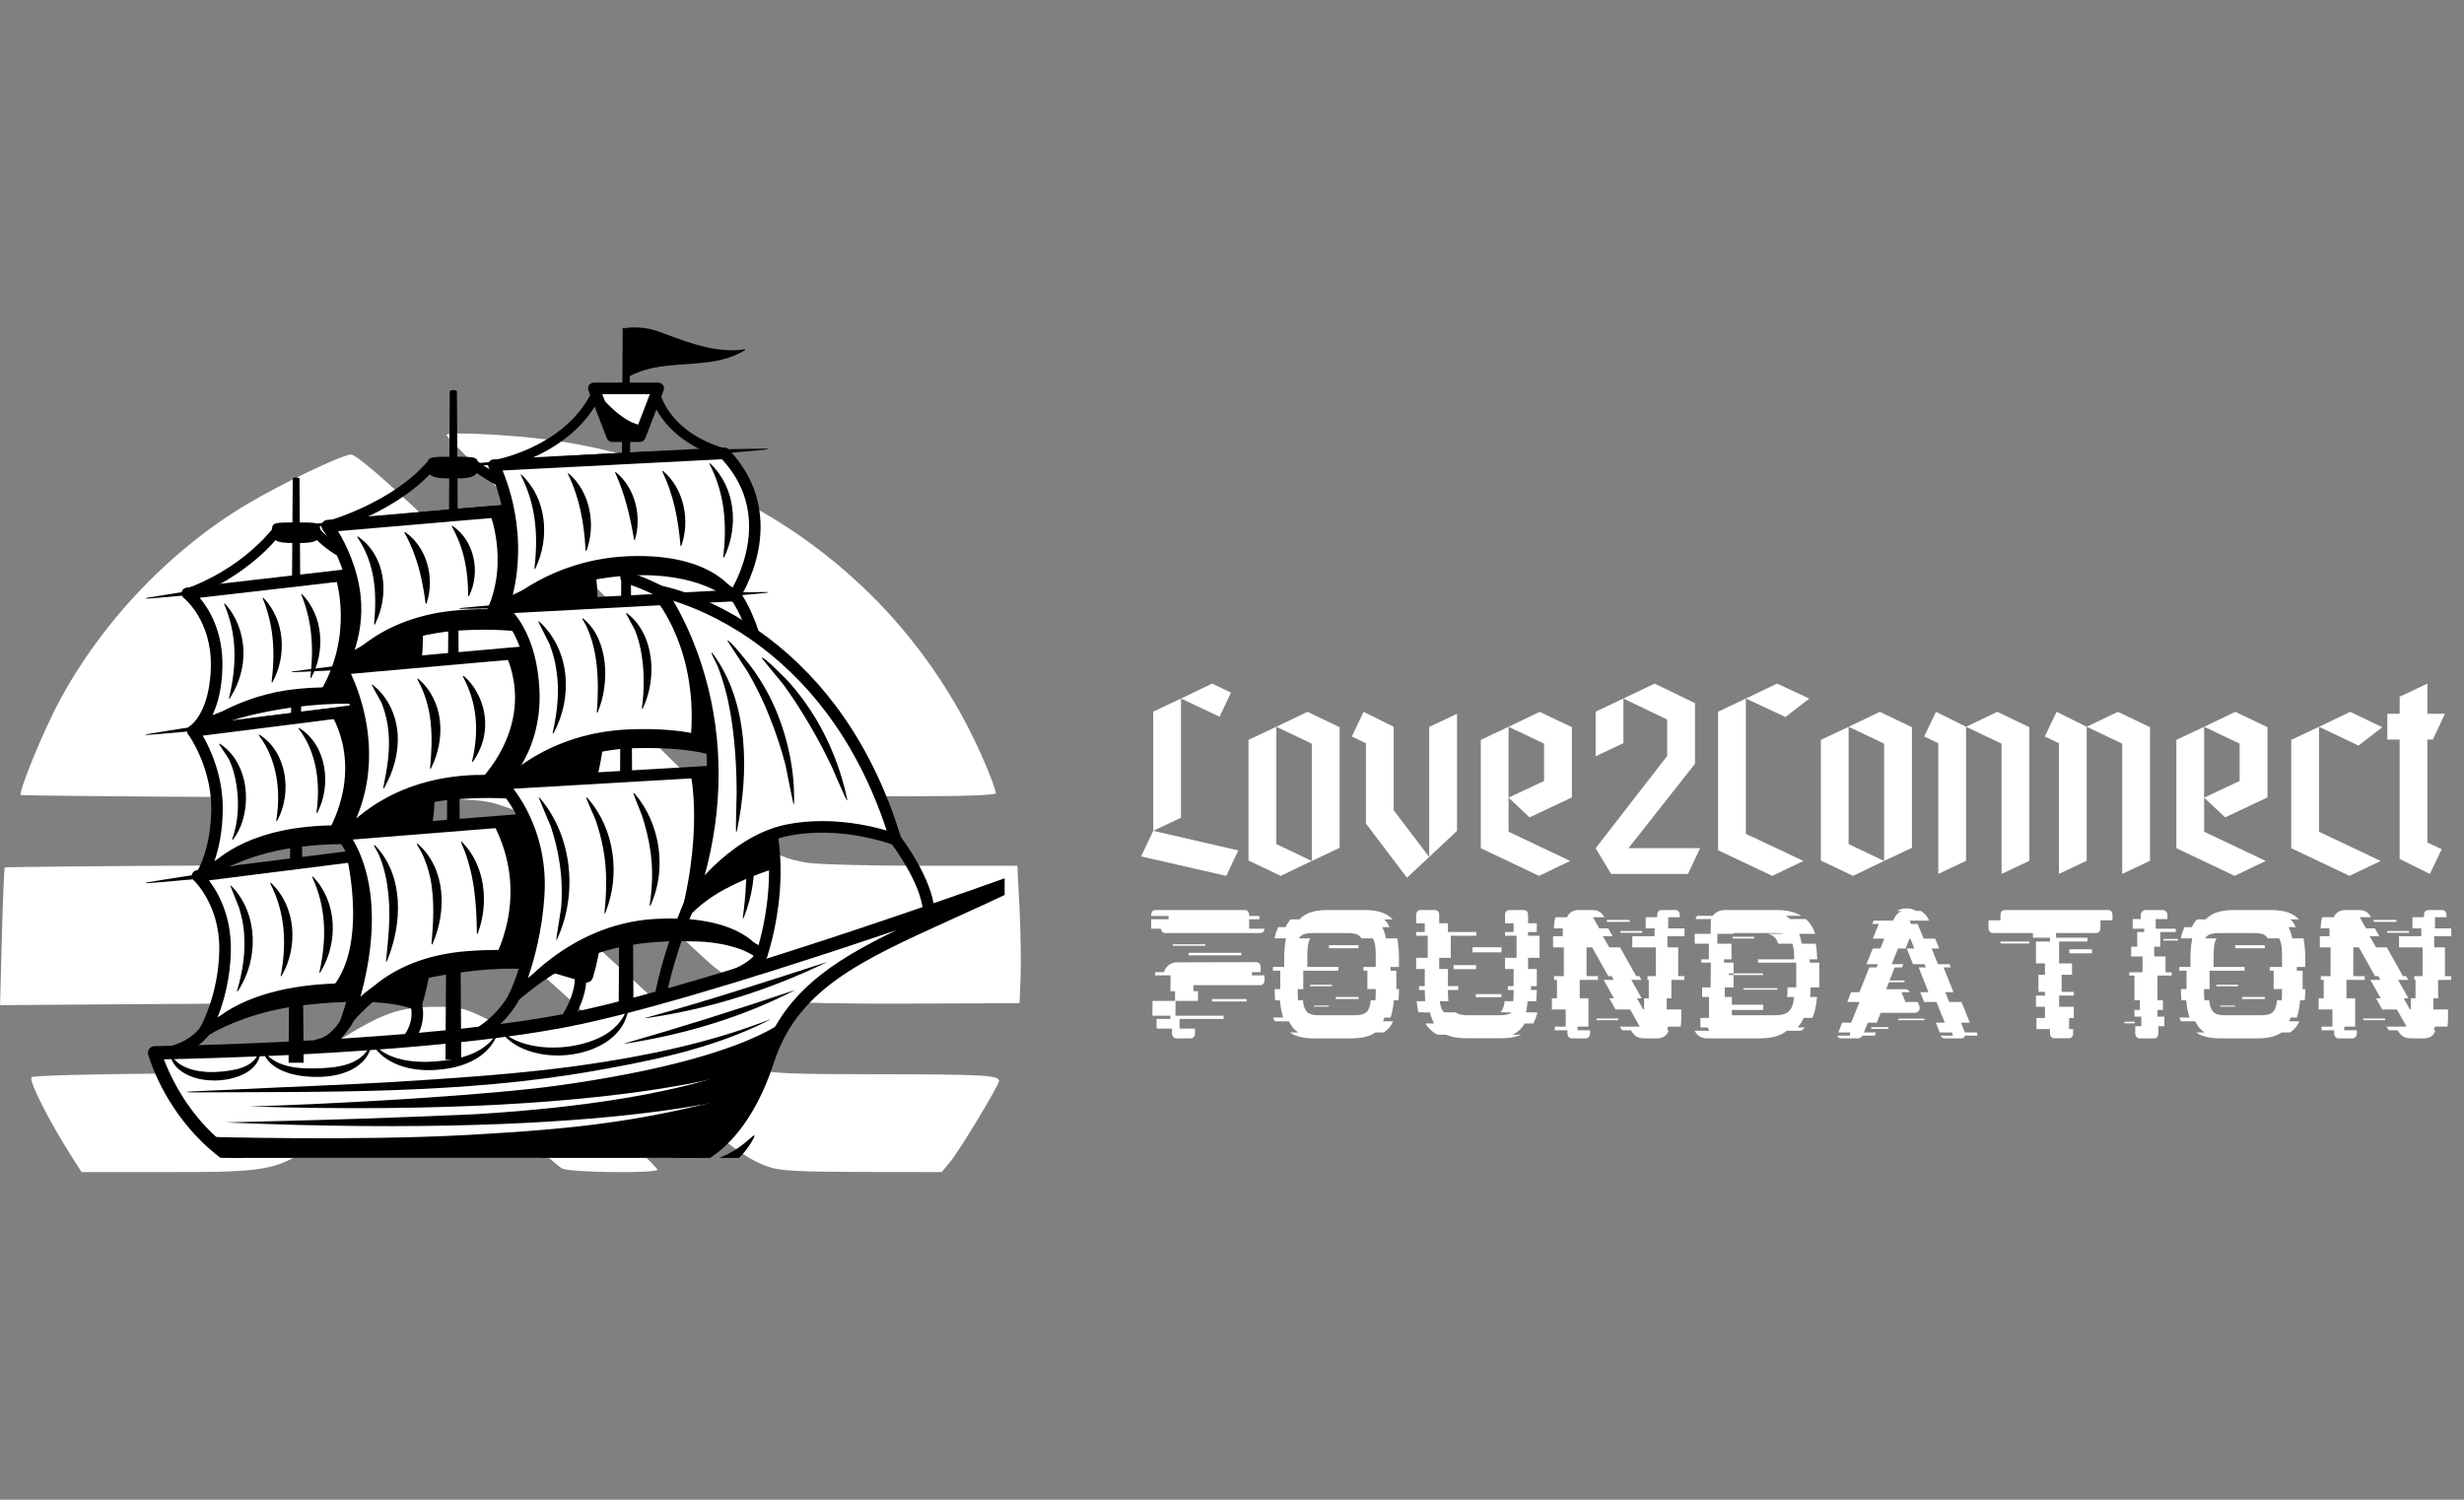 <?xml version="1.0" encoding="UTF-8" standalone="yes"?>
<svg xmlns="http://www.w3.org/2000/svg" xmlns:xlink="http://www.w3.org/1999/xlink" width="184" zoomAndPan="magnify" viewBox="0 0 138 84" height="112" preserveAspectRatio="xMidYMid meet" version="1.0">
  <rect x="0" y="0" width="138" height="84" fill="#808080" stroke="none"/>
  <defs>
    <g/>
    <clipPath id="5c28384be3">
      <path d="M 1 56 L 37 56 L 37 65.703 L 1 65.703 Z M 1 56 " clip-rule="nonzero"/>
    </clipPath>
    <clipPath id="4459d2e7ee">
      <path d="M 0 48 L 56 48 L 56 65.703 L 0 65.703 Z M 0 48 " clip-rule="nonzero"/>
    </clipPath>
    <clipPath id="16f338dff4">
      <path d="M 1 25 L 57.234 25 L 57.234 57 L 1 57 Z M 1 25 " clip-rule="nonzero"/>
    </clipPath>
    <clipPath id="e48f32e767">
      <path d="M 25 24.27 L 56 24.27 L 56 45 L 25 45 Z M 25 24.27 " clip-rule="nonzero"/>
    </clipPath>
    <clipPath id="d9f9ed2a97">
      <path d="M 34 18.258 L 36 18.258 L 36 58 L 34 58 Z M 34 18.258 " clip-rule="nonzero"/>
    </clipPath>
    <clipPath id="d611324d73">
      <path d="M 8 49 L 56.266 49 L 56.266 64.852 L 8 64.852 Z M 8 49 " clip-rule="nonzero"/>
    </clipPath>
    <clipPath id="5864bd177f">
      <path d="M 8 48 L 56.266 48 L 56.266 64.852 L 8 64.852 Z M 8 48 " clip-rule="nonzero"/>
    </clipPath>
    <clipPath id="55219c612f">
      <path d="M 11 61 L 43 61 L 43 64.852 L 11 64.852 Z M 11 61 " clip-rule="nonzero"/>
    </clipPath>
    <clipPath id="21960d58ef">
      <path d="M 34 18.258 L 42 18.258 L 42 22 L 34 22 Z M 34 18.258 " clip-rule="nonzero"/>
    </clipPath>
    <clipPath id="c238dba5a8">
      <path d="M 33 63 L 43 63 L 43 64.852 L 33 64.852 Z M 33 63 " clip-rule="nonzero"/>
    </clipPath>
    <clipPath id="db895ac6b2">
      <path d="M 30 64 L 36 64 L 36 64.852 L 30 64.852 Z M 30 64 " clip-rule="nonzero"/>
    </clipPath>
  </defs>
  <g clip-path="url(#5c28384be3)">
    <path fill="#ffffff" d="M 24.293 56.391 C 22.371 56.41 21.387 56.758 18.965 58.281 C 15.875 60.219 16.688 60.07 8.816 60.133 C 5.02 60.16 1.852 60.25 1.77 60.332 C 1.582 60.52 2.816 62.93 4.199 65.074 L 4.57 65.648 L 9.371 65.648 C 15.371 65.648 15.598 65.598 18.402 63.516 C 21.281 61.379 21.855 61.141 24.113 61.141 C 26.512 61.141 27.152 61.441 29.422 63.625 C 30.344 64.52 31.273 65.336 31.488 65.449 C 31.934 65.68 36.914 65.734 36.82 65.504 C 36.703 65.215 30.195 59.043 29.203 58.277 C 28.645 57.848 27.652 57.246 26.992 56.938 C 25.93 56.438 25.629 56.379 24.293 56.391 Z M 24.293 56.391 " fill-opacity="1" fill-rule="nonzero"/>
  </g>
  <g clip-path="url(#4459d2e7ee)">
    <path fill="#ffffff" d="M 21.879 48.438 C 19.852 48.43 17.129 48.449 13.414 48.469 C 6.215 48.5 0.297 48.555 0.266 48.586 C 0.234 48.617 0.16 50.363 0.105 52.469 L 0.004 56.297 L 7.859 56.242 C 16.895 56.18 15.977 56.348 18.633 54.242 C 20.371 52.859 21.074 52.477 22.562 52.094 C 23.863 51.762 25.336 51.859 26.867 52.387 C 28.754 53.035 28.98 53.219 36.801 60.52 C 40.43 63.91 41.688 64.883 43.039 65.355 C 43.68 65.578 44.715 65.633 48.285 65.641 L 52.738 65.648 L 53.199 65.098 C 53.715 64.488 55.953 60.781 55.953 60.539 C 55.953 60.223 55.016 60.172 49.219 60.168 C 44.305 60.168 43.117 60.117 42.32 59.883 C 40.934 59.477 38.836 58.012 36.355 55.715 C 31.996 51.68 30.898 50.73 29.641 49.898 C 27.828 48.703 27.965 48.453 21.879 48.438 Z M 21.879 48.438 " fill-opacity="1" fill-rule="nonzero"/>
  </g>
  <g clip-path="url(#16f338dff4)">
    <path fill="#ffffff" d="M 19.641 25.457 C 19.008 25.539 15.801 27.074 13.875 28.215 C 9.359 30.887 5.301 35.258 2.996 39.914 C 2.105 41.719 1.039 44.402 1.164 44.527 C 1.195 44.559 6.988 44.613 14.039 44.648 C 26.801 44.719 26.863 44.719 28.094 45.121 C 30.82 46.008 33.039 47.535 36.586 50.973 C 38.043 52.387 39.602 53.84 40.043 54.195 C 41.055 55.012 42.941 55.902 44.051 56.094 C 44.516 56.172 47.645 56.227 51 56.211 L 57.102 56.188 L 57.16 54.684 C 57.191 53.855 57.164 52.125 57.098 50.836 L 56.977 48.492 L 51.535 48.492 C 48.543 48.492 45.668 48.41 45.145 48.312 C 43 47.91 42.77 47.719 34.816 39.773 C 25.234 30.203 20.137 25.395 19.641 25.457 Z M 19.641 25.457 " fill-opacity="1" fill-rule="nonzero"/>
  </g>
  <g clip-path="url(#e48f32e767)">
    <path fill="#ffffff" d="M 25.664 24.281 C 25.25 24.285 25 24.312 25 24.367 C 25 24.453 29.316 28.84 34.594 34.113 C 42.75 42.262 44.336 43.77 45.164 44.148 C 46.129 44.594 46.172 44.598 50.957 44.598 C 53.93 44.602 55.777 44.535 55.777 44.43 C 55.777 44.336 55.625 43.879 55.438 43.414 C 51.43 33.344 42.441 26.395 31.23 24.699 C 29.59 24.449 26.906 24.266 25.664 24.281 Z M 25.664 24.281 " fill-opacity="1" fill-rule="nonzero"/>
  </g>
  <g clip-path="url(#d9f9ed2a97)">
    <path fill="#000000" d="M 34.875 18.398 L 35.254 18.398 L 35.484 57.551 L 34.645 57.551 L 34.875 18.398 " fill-opacity="1" fill-rule="nonzero"/>
  </g>
  <g clip-path="url(#d611324d73)">
    <path fill="#ffffff" d="M 57.258 49.234 C 49.914 52.84 44.738 54.039 42.977 59.43 C 42.812 59.93 42.637 60.387 42.457 60.801 C 40.66 64.891 38.066 65.188 38.066 65.188 C 24.527 66.277 14.227 65.57 14.227 65.57 C 13.004 64.973 12.027 64.188 11.258 63.367 C 9.289 61.277 8.66 58.965 8.66 58.965 C 8.66 58.965 24.18 58.777 32.438 57 C 40.984 55.164 57.258 49.234 57.258 49.234 " fill-opacity="1" fill-rule="nonzero"/>
  </g>
  <g clip-path="url(#5864bd177f)">
    <path fill="#000000" d="M 14.324 65.203 C 14.84 65.234 18.016 65.422 22.809 65.422 C 27.906 65.422 33.023 65.219 38.023 64.816 C 38.074 64.809 38.656 64.711 39.422 64.188 C 40.164 63.676 41.234 62.648 42.113 60.648 C 42.297 60.234 42.465 59.785 42.621 59.316 C 43.805 55.691 46.48 53.895 50.203 52.098 C 44.738 53.953 37.359 56.324 32.52 57.367 C 30.148 57.875 25.617 58.574 17.473 59.023 C 13.637 59.234 10.395 59.309 9.18 59.332 C 9.465 60.094 10.168 61.664 11.527 63.109 C 11.531 63.113 11.535 63.117 11.535 63.117 C 12.352 63.984 13.293 64.684 14.324 65.203 Z M 22.809 66.172 C 17.559 66.172 14.234 65.949 14.199 65.945 C 14.152 65.941 14.105 65.93 14.062 65.906 C 12.918 65.348 11.883 64.578 10.984 63.625 C 10.98 63.621 10.98 63.617 10.977 63.617 C 8.973 61.484 8.328 59.164 8.301 59.066 C 8.27 58.953 8.293 58.832 8.363 58.742 C 8.434 58.648 8.539 58.594 8.656 58.594 C 8.812 58.59 24.23 58.383 32.359 56.633 C 40.785 54.824 56.965 48.941 57.129 48.883 C 57.316 48.812 57.523 48.902 57.602 49.086 C 57.68 49.27 57.602 49.48 57.422 49.57 C 55.953 50.293 54.598 50.902 53.289 51.496 C 50.754 52.645 48.562 53.637 46.875 54.852 C 45.059 56.156 43.965 57.605 43.332 59.547 C 43.172 60.043 42.992 60.512 42.797 60.953 C 40.938 65.188 38.223 65.547 38.109 65.562 C 38.105 65.562 38.102 65.562 38.094 65.562 C 33.07 65.965 27.93 66.172 22.809 66.172 " fill-opacity="1" fill-rule="nonzero"/>
  </g>
  <g clip-path="url(#55219c612f)">
    <path fill="#000000" d="M 42.332 61.078 C 40.535 65.164 38.066 65.188 38.066 65.188 C 24.527 66.277 14.227 65.57 14.227 65.57 C 13.004 64.973 12.324 64.488 11.555 63.672 C 11.555 63.672 19.98 63.914 26.223 63.566 C 32.406 63.219 36.312 62.809 42.332 61.078 " fill-opacity="1" fill-rule="nonzero"/>
  </g>
  <g clip-path="url(#21960d58ef)">
    <path fill="#000000" d="M 41.73 19.582 C 41.723 19.566 41.707 19.559 41.688 19.562 C 41.48 19.602 41.262 19.621 41.035 19.621 C 39.543 19.621 38.25 19.062 36.832 18.551 C 36.242 18.34 35.5 18.281 34.875 18.398 C 34.855 18.402 34.914 18.477 34.914 18.488 C 34.945 18.945 34.977 19.332 34.996 19.75 C 35.016 20.215 35.023 20.672 35.039 21.141 C 35.039 21.148 35.047 21.16 35.062 21.164 C 35.066 21.168 35.07 21.168 35.078 21.168 C 35.086 21.168 35.094 21.168 35.098 21.164 C 36.484 20.332 38.129 20.496 39.727 20.277 C 40.445 20.18 41.125 19.977 41.719 19.617 C 41.73 19.609 41.738 19.594 41.73 19.582 " fill-opacity="1" fill-rule="nonzero"/>
  </g>
  <g clip-path="url(#c238dba5a8)">
    <path fill="#000000" d="M 42.141 63.652 C 41.621 64.117 41.109 64.508 40.457 64.781 C 39.668 65.113 38.824 65.289 37.98 65.414 C 36.5 65.633 35 65.691 33.504 65.715 C 33.441 65.715 33.402 65.73 33.398 65.75 C 33.395 65.773 33.43 65.801 33.488 65.82 C 36.312 66.793 40.676 66.754 42.23 63.711 C 42.254 63.652 42.258 63.613 42.238 63.602 C 42.223 63.586 42.184 63.609 42.141 63.652 C 42.137 63.652 42.184 63.609 42.141 63.652 " fill-opacity="1" fill-rule="nonzero"/>
  </g>
  <g clip-path="url(#db895ac6b2)">
    <path fill="#000000" d="M 35.32 67.137 C 33.562 66.43 31.832 65.82 30.32 64.645 C 30.293 64.621 30.27 64.613 30.254 64.621 C 30.238 64.629 30.234 64.66 30.25 64.695 C 31.117 66.539 33.371 67.391 35.309 67.223 C 35.344 67.219 35.371 67.207 35.371 67.191 C 35.375 67.172 35.355 67.152 35.32 67.137 " fill-opacity="1" fill-rule="nonzero"/>
  </g>
  <g fill="#ffffff" fill-opacity="1">
    <g transform="translate(63.874, 48.948)">
      <g>
        <path d="M 4.012 -10.66 L 2.27 -9.824 L 4.43 -8.805 L 5.07 -10.156 Z M 0.715 -9.09 L 0.715 -2.414 L 2.27 -3.148 L 2.27 -9.824 Z M 0.035 -0.98 L 4.805 0.109 L 5.477 -1.316 L 0.715 -2.414 Z M 0.035 -0.98 "/>
      </g>
    </g>
    <g transform="translate(69.277, 48.948)">
      <g>
        <path d="M 3.949 -9.078 L 2.203 -8.242 L 4.191 -7.297 L 4.191 -0.727 L 5.75 -1.461 L 5.75 -8.219 Z M 2.203 -8.242 L 0.648 -7.508 L 0.648 -0.75 L 2.449 0.109 L 4.191 -0.727 L 2.203 -1.672 Z M 2.203 -8.242 "/>
      </g>
    </g>
    <g transform="translate(75.673, 48.948)">
      <g>
        <path d="M 2.383 -8.242 L 0.699 -9.078 L 0.035 -7.695 L 0.828 -7.32 L 0.828 -2.824 L 3.125 0.215 L 4.371 -0.949 L 2.383 -3.566 Z M 4.371 -8.234 L 4.371 -0.949 L 5.93 -2.414 L 5.93 -8.969 Z M 4.371 -8.234 "/>
      </g>
    </g>
    <g transform="translate(82.286, 48.948)">
      <g>
        <path d="M 4.191 -5.207 L 2.203 -4.273 L 3.379 -3.168 L 5.75 -4.285 L 5.75 -8.219 L 3.949 -9.078 L 2.203 -8.242 L 4.191 -7.297 Z M 2.203 -8.242 L 0.648 -7.508 L 0.648 -1.441 L 3.91 0.109 L 5.656 -0.727 L 2.203 -2.363 Z M 2.203 -8.242 "/>
      </g>
    </g>
  </g>
  <g fill="#ffffff" fill-opacity="1">
    <g transform="translate(88.719, 48.948)">
      <g>
        <path d="M 2.484 -1.441 L 6.211 -6.168 L 6.211 -9.566 L 3.949 -10.66 L 2.203 -9.824 L 4.652 -8.645 L 4.652 -6.605 L 0.648 -1.441 L 1.512 0 L 5.82 0 L 6.496 -1.441 Z M 0.648 -6.59 L 2.203 -7.324 L 2.203 -9.824 L 0.648 -9.09 Z M 0.648 -6.59 "/>
      </g>
    </g>
  </g>
  <g fill="#ffffff" fill-opacity="1">
    <g transform="translate(95.577, 48.948)">
      <g>
        <path d="M 5.754 -9.82 L 3.949 -10.66 L 2.203 -9.824 L 4.422 -8.789 Z M 2.203 -9.824 L 0.648 -9.09 L 0.648 -1.324 L 3.68 0.109 L 5.426 -0.727 L 2.203 -2.246 Z M 2.203 -9.824 "/>
      </g>
    </g>
    <g transform="translate(101.332, 48.948)">
      <g>
        <path d="M 3.949 -9.078 L 2.203 -8.242 L 4.191 -7.297 L 4.191 -0.727 L 5.75 -1.461 L 5.75 -8.219 Z M 2.203 -8.242 L 0.648 -7.508 L 0.648 -0.75 L 2.449 0.109 L 4.191 -0.727 L 2.203 -1.672 Z M 2.203 -8.242 "/>
      </g>
    </g>
    <g transform="translate(107.729, 48.948)">
      <g>
        <path d="M 0.035 -7.695 L 0.828 -7.32 L 0.828 0 L 2.383 -0.734 L 2.383 -8.242 L 0.699 -9.078 Z M 4.129 -9.078 L 2.383 -8.242 L 4.371 -7.297 L 4.371 0 L 5.93 -0.734 L 5.93 -8.219 Z M 4.129 -9.078 "/>
      </g>
    </g>
    <g transform="translate(114.486, 48.948)">
      <g>
        <path d="M 0.035 -7.695 L 0.828 -7.32 L 0.828 0 L 2.383 -0.734 L 2.383 -8.242 L 0.699 -9.078 Z M 4.129 -9.078 L 2.383 -8.242 L 4.371 -7.297 L 4.371 0 L 5.93 -0.734 L 5.93 -8.219 Z M 4.129 -9.078 "/>
      </g>
    </g>
    <g transform="translate(121.243, 48.948)">
      <g>
        <path d="M 4.191 -5.207 L 2.203 -4.273 L 3.379 -3.168 L 5.75 -4.285 L 5.75 -8.219 L 3.949 -9.078 L 2.203 -8.242 L 4.191 -7.297 Z M 2.203 -8.242 L 0.648 -7.508 L 0.648 -1.441 L 3.91 0.109 L 5.656 -0.727 L 2.203 -2.363 Z M 2.203 -8.242 "/>
      </g>
    </g>
    <g transform="translate(127.676, 48.948)">
      <g>
        <path d="M 5.75 -8.219 L 3.949 -9.078 L 2.203 -8.242 L 4.414 -7.188 Z M 2.203 -8.242 L 0.648 -7.508 L 0.648 -1.441 L 3.91 0.109 L 5.656 -0.727 L 2.203 -2.363 Z M 2.203 -8.242 "/>
      </g>
    </g>
    <g transform="translate(133.568, 48.948)">
      <g>
        <path d="M 2.383 -7.527 L 2.688 -7.527 L 3.363 -8.969 L 2.383 -8.969 L 2.383 -10.66 L 0.828 -9.926 L 0.828 -8.969 L 0.137 -8.969 L 0.137 -7.527 L 0.828 -7.527 L 0.828 -0.836 L 2.52 0 L 3.184 -1.383 L 2.383 -1.758 Z M 2.383 -7.527 "/>
      </g>
    </g>
  </g>
  <g fill="#ffffff" fill-opacity="1">
    <g transform="translate(63.913, 58.151)">
      <g>
        <path d="M 6.047 -6.848 L 6.047 -6.875 C 6.047 -7.152 5.883 -7.18 5.805 -7.18 L 0.801 -7.18 C 0.723 -7.18 0.559 -7.145 0.559 -6.867 L 0.559 -6.848 L 1.535 -6.848 L 1.535 -6.664 L 0.559 -6.664 L 0.559 -6.195 C 0.559 -6.168 0.559 -6.152 0.566 -6.133 L 1.105 -6.133 C 1.133 -5.918 1.281 -5.891 1.34 -5.891 L 6.676 -5.891 C 6.734 -5.891 6.883 -5.918 6.91 -6.133 L 6.047 -6.133 C 6.047 -6.152 6.047 -6.168 6.047 -6.188 L 6.047 -6.664 L 6.621 -6.664 L 6.621 -6.848 Z M 6.203 -3.52 L 6.203 -3.703 L 6.691 -3.703 L 6.691 -3.957 C 6.691 -4.227 6.516 -4.262 6.449 -4.262 L 1.953 -4.25 C 1.707 -4.234 1.48 -4.094 1.359 -3.887 C 1.324 -3.824 1.297 -3.766 1.281 -3.703 L 0.793 -3.703 C 0.785 -3.688 0.785 -3.676 0.785 -3.66 L 0.777 -3.52 L 1.648 -3.52 L 1.637 -2.633 L 1.898 -2.633 L 1.898 -2.09 L 0.637 -2.09 L 0.629 -1.262 L 1.637 -1.262 L 1.637 -1.082 L 0.863 -1.082 L 0.863 -0.539 L 1.727 -0.539 L 1.727 -0.297 C 1.727 -0.027 1.898 0.008 1.977 0.008 L 2.77 0.008 C 2.848 0.008 3.016 -0.027 3.016 -0.297 C 3.016 -0.297 3.016 -0.383 3.016 -0.539 L 2.152 -0.539 C 2.152 -0.68 2.152 -0.871 2.152 -1.082 L 4.617 -1.082 C 4.617 -1.141 4.617 -1.203 4.617 -1.262 L 1.918 -1.262 C 1.918 -1.535 1.926 -1.82 1.926 -2.09 L 3.18 -2.09 C 3.18 -2.293 3.188 -2.484 3.188 -2.633 L 2.926 -2.633 C 2.926 -2.84 2.926 -2.973 2.926 -2.973 L 6.664 -2.973 C 6.734 -2.973 6.91 -2.996 6.91 -3.266 L 6.91 -3.52 Z M 5.609 -4.645 L 2.656 -4.645 L 2.656 -4.785 L 5.609 -4.785 Z M 5.898 -2.055 L 3.973 -2.055 L 3.973 -2.195 L 5.898 -2.195 Z M 3.59 -5.176 L 1.777 -5.176 L 1.777 -5.262 L 3.59 -5.262 Z M 3.59 -5.176 "/>
      </g>
    </g>
  </g>
  <g fill="#ffffff" fill-opacity="1">
    <g transform="translate(70.953, 58.151)">
      <g>
        <path d="M 7.398 -3.992 L 7.398 -4.453 C 7.398 -4.887 7.363 -5.27 7.301 -5.594 L 6.664 -5.594 C 6.656 -5.629 6.656 -5.664 6.648 -5.691 C 6.605 -5.891 6.543 -6.062 6.465 -6.223 L 6.867 -6.223 C 6.812 -6.344 6.754 -6.449 6.676 -6.543 C 6.641 -6.586 6.605 -6.621 6.57 -6.656 L 7.047 -6.656 C 6.891 -6.82 6.699 -6.945 6.473 -7.031 C 6.203 -7.129 5.871 -7.18 5.488 -7.18 L 3.371 -7.18 C 2.988 -7.18 2.656 -7.129 2.387 -7.031 C 2.16 -6.945 1.977 -6.82 1.82 -6.656 L 1.34 -6.656 C 1.309 -6.621 1.262 -6.586 1.238 -6.543 C 1.16 -6.449 1.098 -6.344 1.047 -6.223 L 0.637 -6.223 C 0.559 -6.062 0.496 -5.891 0.453 -5.691 C 0.445 -5.664 0.445 -5.629 0.438 -5.594 L 1.07 -5.594 C 1.004 -5.27 0.969 -4.887 0.969 -4.453 L 0.969 -3.992 L 0.34 -3.992 L 0.34 -3.781 L 0.75 -3.781 L 0.75 -2.754 L 0.438 -2.754 L 0.438 -2.727 C 0.438 -2.508 0.445 -2.309 0.461 -2.125 L 0.73 -2.125 C 0.75 -1.883 0.785 -1.664 0.828 -1.48 C 0.855 -1.367 0.879 -1.262 0.914 -1.16 L 0.348 -1.16 C 0.375 -1.09 0.402 -1.02 0.438 -0.949 L 1.238 -0.949 C 1.289 -0.828 1.359 -0.723 1.43 -0.629 C 1.523 -0.504 1.629 -0.41 1.75 -0.324 L 1.281 -0.324 C 1.387 -0.254 1.508 -0.184 1.637 -0.141 C 1.898 -0.043 2.23 0.008 2.613 0.008 L 4.738 0.008 C 5.125 0.008 5.453 -0.043 5.723 -0.141 C 5.855 -0.184 5.969 -0.254 6.082 -0.324 L 6.551 -0.324 C 6.676 -0.41 6.777 -0.504 6.875 -0.617 C 6.953 -0.723 7.016 -0.828 7.074 -0.949 L 6.5 -0.949 C 6.535 -1.02 6.562 -1.09 6.586 -1.16 L 6.926 -1.16 C 6.961 -1.262 6.996 -1.367 7.016 -1.48 C 7.059 -1.672 7.094 -1.883 7.109 -2.125 L 7.371 -2.125 C 7.387 -2.309 7.398 -2.508 7.398 -2.727 L 7.398 -2.754 L 7.25 -2.754 L 7.25 -3.781 L 6.926 -3.781 L 6.926 -3.992 Z M 5.629 -3.781 L 5.629 -2.754 L 6.098 -2.754 L 6.098 -2.57 C 6.098 -2.406 6.09 -2.258 6.082 -2.125 L 5.82 -2.125 C 5.812 -2.055 5.805 -1.988 5.793 -1.926 C 5.758 -1.77 5.715 -1.629 5.645 -1.543 C 5.586 -1.445 5.496 -1.387 5.383 -1.352 C 5.27 -1.309 5.125 -1.289 4.941 -1.289 L 2.902 -1.289 C 2.719 -1.289 2.57 -1.309 2.449 -1.352 C 2.344 -1.387 2.258 -1.445 2.195 -1.543 C 2.125 -1.629 2.074 -1.77 2.047 -1.926 C 2.039 -1.988 2.031 -2.055 2.02 -2.125 L 1.75 -2.125 C 1.734 -2.258 1.727 -2.406 1.727 -2.57 L 1.727 -2.754 L 2.039 -2.754 L 2.039 -3.781 L 4 -3.781 L 4 -3.992 L 2.266 -3.992 L 2.266 -4.602 C 2.266 -4.852 2.273 -5.07 2.309 -5.246 C 2.336 -5.395 2.379 -5.508 2.43 -5.594 L 1.793 -5.594 C 1.805 -5.609 1.812 -5.621 1.82 -5.637 C 1.883 -5.723 1.969 -5.785 2.082 -5.828 C 2.195 -5.863 2.344 -5.891 2.527 -5.891 L 4.566 -5.891 C 4.75 -5.891 4.898 -5.863 5.02 -5.828 C 5.125 -5.785 5.211 -5.723 5.27 -5.637 C 5.281 -5.621 5.289 -5.609 5.297 -5.594 L 5.934 -5.594 C 5.984 -5.508 6.031 -5.383 6.055 -5.246 C 6.09 -5.07 6.098 -4.852 6.098 -4.602 L 6.098 -3.992 L 5.41 -3.992 L 5.41 -3.781 Z M 5.133 -2.195 L 3.859 -2.195 L 3.859 -2.309 L 5.133 -2.309 Z M 3.469 -1.77 L 2.641 -1.77 L 2.641 -1.828 L 3.469 -1.828 Z M 5.133 -5.043 L 3.477 -5.043 L 3.477 -5.211 L 5.133 -5.211 Z M 3.641 -2.91 L 2.422 -2.91 L 2.422 -2.996 L 3.641 -2.996 Z M 3.641 -2.91 "/>
      </g>
    </g>
  </g>
  <g fill="#ffffff" fill-opacity="1">
    <g transform="translate(78.925, 58.151)">
      <g>
        <path d="M 7.301 -4.504 L 7.301 -5.742 L 6.656 -5.742 L 6.656 -5.949 L 7.145 -5.949 L 7.145 -6.438 L 6.656 -6.438 L 6.656 -6.883 C 6.656 -7.152 6.492 -7.18 6.414 -7.18 L 5.609 -7.18 C 5.543 -7.18 5.367 -7.152 5.367 -6.883 L 5.367 -6.438 L 5.848 -6.438 L 5.848 -5.949 L 5.367 -5.949 L 5.367 -5.742 L 6.012 -5.742 L 6.012 -4.504 L 5.367 -4.504 L 5.367 -3.879 L 5.848 -3.879 L 5.848 -2.918 L 5.523 -2.918 L 5.523 -2.699 L 5.848 -2.699 L 5.848 -2.586 C 5.848 -2.387 5.836 -2.223 5.828 -2.074 L 5.34 -2.074 C 5.34 -2.02 5.332 -1.977 5.324 -1.934 C 5.297 -1.77 5.246 -1.637 5.184 -1.543 C 5.156 -1.508 5.133 -1.48 5.098 -1.453 L 5.418 -1.453 C 5.418 -1.453 5.418 -1.445 5.41 -1.445 L 5.734 -1.445 C 5.691 -1.402 5.629 -1.375 5.566 -1.352 C 5.445 -1.316 5.297 -1.289 5.113 -1.289 L 3.234 -1.289 C 3.051 -1.289 2.895 -1.316 2.781 -1.352 C 2.711 -1.375 2.656 -1.402 2.613 -1.445 L 2.293 -1.445 C 2.281 -1.445 2.281 -1.453 2.281 -1.453 L 1.961 -1.453 C 1.926 -1.48 1.898 -1.508 1.875 -1.543 C 1.812 -1.637 1.762 -1.77 1.734 -1.934 C 1.727 -1.977 1.715 -2.02 1.707 -2.074 L 2.195 -2.074 C 2.18 -2.223 2.168 -2.387 2.168 -2.586 L 2.168 -2.699 L 2.746 -2.699 L 2.746 -2.918 L 2.168 -2.918 L 2.168 -3.879 L 1.68 -3.879 L 1.68 -4.504 L 2.328 -4.504 L 2.328 -5.742 L 3.754 -5.742 L 3.754 -5.949 L 2.168 -5.949 L 2.168 -6.438 L 1.68 -6.438 L 1.68 -6.883 C 1.68 -7.152 1.516 -7.18 1.438 -7.18 L 0.645 -7.18 C 0.566 -7.18 0.391 -7.152 0.391 -6.883 L 0.391 -6.438 L 0.871 -6.438 L 0.871 -5.949 L 0.391 -5.949 L 0.391 -5.742 L 1.035 -5.742 L 1.035 -4.504 L 0.391 -4.504 L 0.391 -3.879 L 0.871 -3.879 L 0.871 -2.918 L 0.551 -2.918 L 0.551 -2.727 C 0.551 -2.719 0.551 -2.711 0.559 -2.699 L 0.871 -2.699 C 0.871 -2.484 0.891 -2.273 0.898 -2.074 L 0.418 -2.074 C 0.438 -1.855 0.469 -1.656 0.504 -1.48 C 0.516 -1.473 0.516 -1.465 0.516 -1.453 L 0.836 -1.453 C 0.836 -1.453 0.836 -1.445 0.836 -1.445 L 1.16 -1.445 C 1.219 -1.211 1.297 -1.012 1.395 -0.828 L 0.914 -0.828 C 0.949 -0.758 0.992 -0.688 1.047 -0.629 C 1.195 -0.445 1.375 -0.305 1.586 -0.199 L 2.066 -0.199 C 2.109 -0.184 2.16 -0.156 2.203 -0.141 C 2.473 -0.043 2.805 0 3.188 0 L 5.148 0 C 5.531 0 5.863 -0.043 6.133 -0.141 C 6.188 -0.156 6.23 -0.184 6.273 -0.199 L 5.793 -0.199 C 6.004 -0.305 6.188 -0.445 6.336 -0.629 C 6.387 -0.688 6.43 -0.758 6.465 -0.828 L 6.953 -0.828 C 7.047 -1.012 7.129 -1.211 7.18 -1.445 L 6.855 -1.445 C 6.855 -1.445 6.855 -1.453 6.855 -1.453 L 6.535 -1.453 C 6.543 -1.465 6.543 -1.473 6.543 -1.48 C 6.586 -1.656 6.613 -1.855 6.629 -2.074 L 7.117 -2.074 C 7.129 -2.273 7.145 -2.484 7.145 -2.699 L 6.82 -2.699 C 6.82 -2.711 6.82 -2.719 6.82 -2.727 L 6.82 -2.918 L 7.145 -2.918 L 7.145 -3.879 L 6.656 -3.879 L 6.656 -4.504 Z M 3.746 -3.867 L 2.484 -3.867 L 2.484 -4.094 L 3.746 -4.094 Z M 5.168 -2.301 L 3.73 -2.301 L 3.73 -2.473 L 5.168 -2.473 Z M 5.168 -4.809 L 3.547 -4.809 L 3.547 -5.098 L 5.168 -5.098 Z M 5.168 -4.809 "/>
      </g>
    </g>
  </g>
  <g fill="#ffffff" fill-opacity="1">
    <g transform="translate(86.74, 58.151)">
      <g>
        <path d="M 7.605 -5.715 L 7.605 -6.152 L 6.691 -6.152 L 6.691 -6.777 L 7.336 -6.777 L 7.336 -6.875 C 7.336 -7.152 7.172 -7.18 7.094 -7.18 L 6.316 -7.18 C 6.246 -7.18 6.074 -7.152 6.074 -6.875 L 6.074 -6.777 L 5.43 -6.777 L 5.43 -6.152 L 5.926 -6.152 L 5.926 -5.715 L 4.68 -5.715 L 4.68 -5.09 L 5.996 -5.09 L 5.996 -3.477 L 5.531 -3.477 L 5.531 -3.266 L 5.602 -3.266 L 5.602 -2.238 L 5.34 -2.238 L 5.34 -1.637 C 5.34 -1.629 5.34 -1.629 5.34 -1.621 L 5.297 -1.621 C 5.289 -1.621 5.289 -1.621 5.27 -1.648 L 4.941 -2.238 L 5.203 -2.238 L 4.625 -3.266 L 5.191 -3.266 L 5.078 -3.477 L 4.898 -3.477 L 3.992 -5.09 L 3.391 -5.09 L 3.031 -5.715 L 3.574 -5.715 L 3.328 -6.152 L 2.832 -6.152 L 2.605 -6.543 C 2.562 -6.641 2.52 -6.707 2.473 -6.777 L 3.121 -6.777 C 3.102 -6.805 3.086 -6.832 3.066 -6.855 C 3.008 -6.945 2.945 -7.016 2.875 -7.059 C 2.805 -7.109 2.727 -7.145 2.641 -7.16 C 2.555 -7.172 2.449 -7.18 2.328 -7.18 L 1.68 -7.18 C 1.43 -7.18 1.238 -7.094 1.117 -6.934 C 1.082 -6.891 1.055 -6.84 1.027 -6.777 L 0.383 -6.777 C 0.324 -6.629 0.297 -6.422 0.289 -6.152 L 0.785 -6.152 C 0.785 -6.117 0.785 -6.09 0.785 -6.055 L 0.785 -5.715 L 0.242 -5.715 L 0.242 -5.09 L 0.844 -5.09 L 0.844 -3.477 L 0.297 -3.477 L 0.297 -3.266 L 0.461 -3.266 L 0.461 -2.238 L 0.176 -2.238 L 0.176 -1.613 L 0.949 -1.613 L 0.949 -0.652 L 0.34 -0.652 L 0.34 -0.445 L 1.047 -0.445 L 1.047 -0.297 C 1.047 -0.027 1.219 0.008 1.297 0.008 L 2.074 0.008 C 2.145 0.008 2.316 -0.027 2.316 -0.297 L 2.316 -0.445 L 1.613 -0.445 L 1.613 -0.652 L 2.223 -0.652 L 2.223 -2.238 L 1.734 -2.238 L 1.734 -3.266 L 2.754 -3.266 L 2.754 -3.477 L 2.117 -3.477 L 2.117 -5.09 L 2.43 -5.09 L 3.336 -3.477 L 3.52 -3.477 L 3.641 -3.266 L 3.074 -3.266 L 3.652 -2.238 L 3.391 -2.238 L 3.738 -1.613 L 4.559 -1.613 L 5.098 -0.652 L 3.973 -0.652 L 3.992 -0.629 C 4.035 -0.559 4.078 -0.496 4.113 -0.445 L 4.602 -0.445 C 4.637 -0.391 4.672 -0.34 4.695 -0.305 C 4.758 -0.219 4.816 -0.156 4.887 -0.113 C 4.957 -0.062 5.035 -0.035 5.125 -0.016 C 5.203 0 5.305 0.008 5.418 0.008 L 6.055 0.008 C 6.309 0.008 6.5 -0.078 6.621 -0.242 C 6.664 -0.297 6.691 -0.367 6.719 -0.445 L 6.621 -0.445 C 6.648 -0.504 6.664 -0.574 6.684 -0.652 L 7.387 -0.652 C 7.414 -0.785 7.422 -0.941 7.422 -1.117 L 7.422 -1.613 L 6.605 -1.613 L 6.605 -2.238 L 6.867 -2.238 L 6.867 -3.266 L 7.598 -3.266 L 7.598 -3.477 L 7.25 -3.477 L 7.25 -5.09 L 6.648 -5.09 L 6.648 -5.715 Z M 4.531 -6.516 L 3.258 -6.516 L 3.258 -6.629 L 4.531 -6.629 Z M 3.895 -1.012 L 2.676 -1.012 L 2.676 -1.105 L 3.895 -1.105 Z M 5.238 -5.906 L 4.016 -5.906 L 4.016 -6.004 L 5.238 -6.004 Z M 5.238 -5.906 "/>
      </g>
    </g>
  </g>
  <g fill="#ffffff" fill-opacity="1">
    <g transform="translate(94.703, 58.151)">
      <g>
        <path d="M 6.656 -4.234 L 6.656 -4.27 C 6.656 -4.32 6.656 -4.363 6.648 -4.418 L 7.074 -4.418 C 7.066 -4.738 7.039 -5.035 6.996 -5.297 L 6.203 -5.297 C 6.188 -5.395 6.168 -5.473 6.152 -5.559 C 6.125 -5.656 6.098 -5.75 6.062 -5.848 L 6.961 -5.848 C 6.883 -6.09 6.77 -6.301 6.629 -6.473 C 6.57 -6.543 6.508 -6.613 6.438 -6.676 L 5.559 -6.676 C 5.48 -6.742 5.402 -6.805 5.316 -6.855 L 6.176 -6.855 C 6.09 -6.91 5.984 -6.961 5.883 -7.004 C 5.586 -7.117 5.238 -7.18 4.828 -7.18 L 1.785 -7.18 L 1.785 -7.172 C 1.559 -7.152 1.352 -7.039 1.219 -6.855 L 0.355 -6.855 C 0.34 -6.84 0.332 -6.82 0.312 -6.805 C 0.297 -6.762 0.27 -6.719 0.262 -6.676 L 1.141 -6.676 C 1.133 -6.648 1.117 -6.613 1.117 -6.586 L 1.105 -5.848 L 0.211 -5.848 L 0.211 -5.297 L 1.004 -5.297 L 1.004 -4.418 L 0.582 -4.418 L 0.582 -4.234 L 1.117 -4.234 L 1.105 -2.848 L 0.629 -2.848 L 0.629 -2.309 L 1.012 -2.309 L 1.012 -1.141 L 0.531 -1.141 L 0.531 -0.637 C 0.531 -0.617 0.539 -0.609 0.539 -0.602 L 0.949 -0.602 C 0.969 -0.531 0.984 -0.469 1.02 -0.418 L 0.211 -0.418 C 0.219 -0.402 0.227 -0.383 0.234 -0.367 C 0.375 -0.129 0.617 0.008 0.891 0.008 L 3.867 0.008 C 4.277 0.008 4.637 -0.051 4.93 -0.164 C 5.09 -0.227 5.238 -0.312 5.375 -0.418 L 6.176 -0.418 C 6.246 -0.469 6.316 -0.531 6.379 -0.602 L 5.969 -0.602 C 5.996 -0.629 6.031 -0.664 6.055 -0.707 C 6.16 -0.828 6.246 -0.977 6.316 -1.141 L 6.797 -1.141 C 6.867 -1.281 6.918 -1.445 6.961 -1.613 C 7.004 -1.82 7.039 -2.055 7.066 -2.309 L 6.676 -2.309 C 6.691 -2.473 6.699 -2.656 6.699 -2.848 L 7.188 -2.848 C 7.188 -2.867 7.188 -2.883 7.188 -2.902 L 7.188 -4.234 Z M 5.898 -2.848 L 5.41 -2.848 L 5.41 -2.77 C 5.41 -2.598 5.402 -2.449 5.383 -2.309 L 5.777 -2.309 C 5.77 -2.215 5.758 -2.125 5.742 -2.047 C 5.707 -1.855 5.645 -1.707 5.559 -1.594 C 5.48 -1.488 5.375 -1.41 5.238 -1.359 C 5.098 -1.309 4.922 -1.289 4.723 -1.289 L 2.301 -1.289 C 2.301 -1.289 2.293 -1.297 2.293 -1.332 L 2.293 -1.586 L 4.051 -1.586 L 4.051 -1.875 L 2.293 -1.875 L 2.293 -2.309 L 1.898 -2.309 L 1.898 -2.848 L 2.387 -2.848 L 2.387 -4.234 L 1.855 -4.234 L 1.855 -4.418 L 2.273 -4.418 L 2.273 -5.297 L 1.48 -5.297 L 1.48 -5.836 C 1.48 -5.836 1.48 -5.836 1.48 -5.848 L 2.379 -5.848 C 2.387 -5.871 2.387 -5.891 2.395 -5.891 L 4.809 -5.891 C 4.965 -5.891 5.098 -5.871 5.219 -5.848 L 4.312 -5.848 C 4.355 -5.836 4.391 -5.82 4.426 -5.812 C 4.566 -5.758 4.672 -5.691 4.75 -5.578 C 4.809 -5.508 4.852 -5.41 4.887 -5.297 L 5.68 -5.297 C 5.699 -5.246 5.715 -5.191 5.723 -5.133 C 5.77 -4.941 5.785 -4.695 5.785 -4.418 L 3.754 -4.418 C 3.754 -4.41 3.754 -4.41 3.754 -4.398 L 3.754 -4.234 L 5.898 -4.234 Z M 2.938 -2.805 L 4.844 -2.805 L 4.844 -2.719 L 2.938 -2.719 Z M 2.133 -3.633 L 4.035 -3.633 L 4.035 -3.539 L 2.133 -3.539 Z M 2.336 -5.68 L 3.547 -5.68 L 3.547 -5.586 L 2.336 -5.586 Z M 2.336 -5.68 "/>
      </g>
    </g>
  </g>
  <g fill="#ffffff" fill-opacity="1">
    <g transform="translate(102.335, 58.151)">
      <g>
        <path d="M 8.383 -0.324 L 7.711 -0.324 C 7.711 -0.332 7.711 -0.332 7.711 -0.332 L 7.492 -0.871 L 7.988 -0.871 L 7.52 -2.031 L 6.832 -2.031 L 6.613 -2.578 L 7.074 -2.578 L 6.516 -3.965 L 6.918 -3.965 L 6.848 -4.148 L 6.203 -4.148 L 5.848 -5.027 L 6.273 -5.027 L 6.047 -5.578 L 5.402 -5.578 L 5.078 -6.367 C 5.078 -6.379 5.07 -6.387 5.07 -6.402 L 4.695 -6.402 C 4.68 -6.438 4.66 -6.473 4.652 -6.5 C 4.645 -6.527 4.625 -6.551 4.617 -6.586 L 5.707 -6.586 C 5.621 -6.812 5.453 -7.004 5.246 -7.129 L 4.984 -7.129 C 4.828 -7.223 4.645 -7.273 4.445 -7.273 C 4.25 -7.273 4.059 -7.223 3.902 -7.129 L 4.156 -7.129 C 4.137 -7.117 4.121 -7.102 4.094 -7.094 C 4.051 -7.066 4.008 -7.031 3.973 -7.004 C 3.867 -6.918 3.781 -6.777 3.688 -6.586 L 2.598 -6.586 C 2.57 -6.527 2.543 -6.465 2.52 -6.402 L 2.883 -6.402 C 2.883 -6.387 2.875 -6.379 2.875 -6.367 L 2.555 -5.578 L 3.199 -5.578 L 2.98 -5.027 L 2.555 -5.027 L 2.195 -4.148 L 2.84 -4.148 L 2.77 -3.965 L 2.359 -3.965 L 1.805 -2.578 L 1.34 -2.578 L 1.125 -2.031 L 1.812 -2.031 L 1.34 -0.871 L 0.836 -0.871 L 0.629 -0.332 C 0.629 -0.332 0.617 -0.332 0.617 -0.324 L 1.297 -0.324 C 1.273 -0.254 1.262 -0.199 1.273 -0.148 L 0.574 -0.148 C 0.582 -0.141 0.582 -0.129 0.582 -0.121 C 0.594 -0.07 0.637 0.008 0.777 0.008 L 1.734 0.008 C 1.84 0.008 1.918 -0.051 1.961 -0.148 L 2.656 -0.148 C 2.668 -0.156 2.676 -0.164 2.676 -0.176 L 2.734 -0.324 L 2.055 -0.324 L 2.273 -0.871 L 2.781 -0.871 L 2.996 -1.422 L 4.906 -1.422 C 5 -1.422 5.09 -1.465 5.133 -1.543 C 5.184 -1.613 5.191 -1.707 5.168 -1.793 L 5.07 -2.031 L 4.383 -2.031 L 4.164 -2.57 C 4.164 -2.57 4.164 -2.578 4.164 -2.578 L 4.625 -2.578 C 4.582 -2.676 4.488 -2.746 4.375 -2.746 L 3.301 -2.746 L 3.461 -3.137 L 4.332 -3.137 L 4.332 -3.234 L 3.492 -3.234 L 3.781 -3.965 L 4.184 -3.965 L 4.262 -4.148 L 3.617 -4.148 L 3.965 -5.027 L 4.391 -5.027 L 4.602 -5.566 C 4.609 -5.578 4.609 -5.578 4.609 -5.578 L 4.66 -5.578 L 4.879 -5.027 L 4.453 -5.027 L 4.809 -4.148 L 5.453 -4.148 L 5.523 -3.965 L 5.125 -3.965 L 5.672 -2.578 L 5.211 -2.578 L 5.43 -2.031 L 6.117 -2.031 L 6.586 -0.871 L 6.082 -0.871 L 6.301 -0.324 L 6.98 -0.324 L 7.031 -0.184 C 7.039 -0.164 7.047 -0.156 7.047 -0.148 L 6.352 -0.148 C 6.402 -0.051 6.48 0.008 6.586 0.008 L 7.52 0.008 C 7.66 0.008 7.695 -0.078 7.711 -0.121 C 7.711 -0.121 7.711 -0.141 7.711 -0.148 L 8.406 -0.148 C 8.418 -0.199 8.406 -0.254 8.383 -0.324 Z M 3.98 -1.098 L 5.445 -1.098 L 5.445 -1.012 L 3.98 -1.012 Z M 2.465 -0.617 L 3.426 -0.617 L 3.426 -0.523 L 2.465 -0.523 Z M 2.465 -0.617 "/>
      </g>
    </g>
  </g>
  <g fill="#ffffff" fill-opacity="1">
    <g transform="translate(111.047, 58.151)">
      <g>
        <path d="M 7.016 -7.18 L 1.246 -7.18 C 1.168 -7.18 0.992 -7.152 0.992 -6.883 L 0.992 -6.605 L 0.324 -6.605 L 0.324 -6.203 C 0.324 -5.918 0.496 -5.891 0.574 -5.891 L 2.812 -5.891 L 2.812 -5.629 L 3.766 -5.629 L 3.766 -5.418 L 2.98 -5.418 L 2.98 -4.191 L 3.484 -4.191 L 3.484 -3.555 L 3.121 -3.555 L 3.121 -2.598 L 3.484 -2.598 L 3.484 -2.387 L 2.98 -2.387 L 2.98 -1.762 L 3.484 -1.762 L 3.484 -1.133 L 3.008 -1.133 L 3.008 -0.516 L 3.766 -0.516 L 3.766 -0.297 C 3.766 -0.027 3.938 0 4.008 0 L 4.816 0 C 4.887 0 5.062 -0.027 5.062 -0.297 L 5.062 -0.516 L 4.836 -0.516 L 4.836 -1.133 L 4.574 -1.133 L 5.098 -1.133 L 5.098 -1.762 L 4.277 -1.762 L 4.277 -2.387 L 5.098 -2.387 L 5.098 -2.598 L 4.418 -2.598 L 4.418 -3.555 L 5 -3.555 L 5 -4.191 L 4.277 -4.191 L 4.277 -5.418 L 5.863 -5.418 L 5.863 -5.629 L 4.105 -5.629 L 4.105 -5.891 L 6.344 -5.891 C 6.422 -5.891 6.594 -5.918 6.594 -6.203 L 6.594 -6.605 L 7.266 -6.605 L 7.266 -6.883 C 7.266 -7.152 7.094 -7.18 7.016 -7.18 Z M 6.117 -4.758 L 4.852 -4.758 L 4.852 -4.984 L 6.117 -4.984 Z M 2.613 -5.305 L 0.992 -5.305 L 0.992 -5.418 L 2.613 -5.418 Z M 2.613 -5.305 "/>
      </g>
    </g>
  </g>
  <g fill="#ffffff" fill-opacity="1">
    <g transform="translate(118.871, 58.151)">
      <g>
        <path d="M 3.102 -5.473 L 2.293 -5.473 L 2.293 -5.559 L 3.102 -5.559 Z M 0.695 -0.836 L 0.113 -0.836 L 0.113 -0.922 L 0.695 -0.922 Z M 2.117 -5.125 L 2.117 -5.949 L 2.988 -5.949 L 2.988 -6.133 L 1.863 -6.133 L 1.863 -6.676 L 2.52 -6.676 L 2.52 -6.875 C 2.52 -7.145 2.328 -7.18 2.238 -7.18 L 1.316 -7.18 C 1.23 -7.18 1.027 -7.145 1.027 -6.875 L 1.027 -6.676 L 0.574 -6.676 L 0.574 -6.133 L 1.219 -6.133 L 1.219 -5.949 L 0.828 -5.949 L 0.828 -5.125 L 0.488 -5.125 L 0.488 -4.582 L 1.125 -4.582 L 1.125 -3.695 L 0.383 -3.695 L 0.383 -3.512 L 0.672 -3.512 L 0.672 -2.125 L 0.977 -2.125 L 0.977 -1.586 L 0.672 -1.586 L 0.672 -1.211 L 1.055 -1.211 L 1.055 -0.672 L 0.715 -0.672 L 0.715 -0.297 C 0.715 -0.027 0.891 0.008 0.969 0.008 L 1.77 0.008 C 1.84 0.008 2.012 -0.027 2.012 -0.297 L 2.012 -0.672 L 2.344 -0.672 L 2.344 -1.211 L 1.961 -1.211 L 1.961 -1.586 L 2.266 -1.586 L 2.266 -2.125 L 1.961 -2.125 L 1.961 -3.512 L 2.754 -3.512 L 2.754 -3.695 L 2.414 -3.695 L 2.414 -4.582 L 1.777 -4.582 L 1.777 -5.125 Z M 2.117 -5.125 "/>
      </g>
    </g>
  </g>
  <g fill="#ffffff" fill-opacity="1">
    <g transform="translate(121.711, 58.151)">
      <g>
        <path d="M 7.398 -3.992 L 7.398 -4.453 C 7.398 -4.887 7.363 -5.27 7.301 -5.594 L 6.664 -5.594 C 6.656 -5.629 6.656 -5.664 6.648 -5.691 C 6.605 -5.891 6.543 -6.062 6.465 -6.223 L 6.867 -6.223 C 6.812 -6.344 6.754 -6.449 6.676 -6.543 C 6.641 -6.586 6.605 -6.621 6.57 -6.656 L 7.047 -6.656 C 6.891 -6.82 6.699 -6.945 6.473 -7.031 C 6.203 -7.129 5.871 -7.18 5.488 -7.18 L 3.371 -7.18 C 2.988 -7.18 2.656 -7.129 2.387 -7.031 C 2.16 -6.945 1.977 -6.82 1.82 -6.656 L 1.34 -6.656 C 1.309 -6.621 1.262 -6.586 1.238 -6.543 C 1.16 -6.449 1.098 -6.344 1.047 -6.223 L 0.637 -6.223 C 0.559 -6.062 0.496 -5.891 0.453 -5.691 C 0.445 -5.664 0.445 -5.629 0.438 -5.594 L 1.07 -5.594 C 1.004 -5.27 0.969 -4.887 0.969 -4.453 L 0.969 -3.992 L 0.34 -3.992 L 0.34 -3.781 L 0.75 -3.781 L 0.75 -2.754 L 0.438 -2.754 L 0.438 -2.727 C 0.438 -2.508 0.445 -2.309 0.461 -2.125 L 0.73 -2.125 C 0.75 -1.883 0.785 -1.664 0.828 -1.48 C 0.855 -1.367 0.879 -1.262 0.914 -1.16 L 0.348 -1.16 C 0.375 -1.09 0.402 -1.02 0.438 -0.949 L 1.238 -0.949 C 1.289 -0.828 1.359 -0.723 1.43 -0.629 C 1.523 -0.504 1.629 -0.41 1.75 -0.324 L 1.281 -0.324 C 1.387 -0.254 1.508 -0.184 1.637 -0.141 C 1.898 -0.043 2.23 0.008 2.613 0.008 L 4.738 0.008 C 5.125 0.008 5.453 -0.043 5.723 -0.141 C 5.855 -0.184 5.969 -0.254 6.082 -0.324 L 6.551 -0.324 C 6.676 -0.41 6.777 -0.504 6.875 -0.617 C 6.953 -0.723 7.016 -0.828 7.074 -0.949 L 6.5 -0.949 C 6.535 -1.02 6.562 -1.09 6.586 -1.16 L 6.926 -1.16 C 6.961 -1.262 6.996 -1.367 7.016 -1.48 C 7.059 -1.672 7.094 -1.883 7.109 -2.125 L 7.371 -2.125 C 7.387 -2.309 7.398 -2.508 7.398 -2.727 L 7.398 -2.754 L 7.25 -2.754 L 7.25 -3.781 L 6.926 -3.781 L 6.926 -3.992 Z M 5.629 -3.781 L 5.629 -2.754 L 6.098 -2.754 L 6.098 -2.57 C 6.098 -2.406 6.09 -2.258 6.082 -2.125 L 5.82 -2.125 C 5.812 -2.055 5.805 -1.988 5.793 -1.926 C 5.758 -1.77 5.715 -1.629 5.645 -1.543 C 5.586 -1.445 5.496 -1.387 5.383 -1.352 C 5.27 -1.309 5.125 -1.289 4.941 -1.289 L 2.902 -1.289 C 2.719 -1.289 2.57 -1.309 2.449 -1.352 C 2.344 -1.387 2.258 -1.445 2.195 -1.543 C 2.125 -1.629 2.074 -1.77 2.047 -1.926 C 2.039 -1.988 2.031 -2.055 2.02 -2.125 L 1.75 -2.125 C 1.734 -2.258 1.727 -2.406 1.727 -2.57 L 1.727 -2.754 L 2.039 -2.754 L 2.039 -3.781 L 4 -3.781 L 4 -3.992 L 2.266 -3.992 L 2.266 -4.602 C 2.266 -4.852 2.273 -5.07 2.309 -5.246 C 2.336 -5.395 2.379 -5.508 2.43 -5.594 L 1.793 -5.594 C 1.805 -5.609 1.812 -5.621 1.82 -5.637 C 1.883 -5.723 1.969 -5.785 2.082 -5.828 C 2.195 -5.863 2.344 -5.891 2.527 -5.891 L 4.566 -5.891 C 4.75 -5.891 4.898 -5.863 5.02 -5.828 C 5.125 -5.785 5.211 -5.723 5.27 -5.637 C 5.281 -5.621 5.289 -5.609 5.297 -5.594 L 5.934 -5.594 C 5.984 -5.508 6.031 -5.383 6.055 -5.246 C 6.09 -5.07 6.098 -4.852 6.098 -4.602 L 6.098 -3.992 L 5.41 -3.992 L 5.41 -3.781 Z M 5.133 -2.195 L 3.859 -2.195 L 3.859 -2.309 L 5.133 -2.309 Z M 3.469 -1.77 L 2.641 -1.77 L 2.641 -1.828 L 3.469 -1.828 Z M 5.133 -5.043 L 3.477 -5.043 L 3.477 -5.211 L 5.133 -5.211 Z M 3.641 -2.91 L 2.422 -2.91 L 2.422 -2.996 L 3.641 -2.996 Z M 3.641 -2.91 "/>
      </g>
    </g>
  </g>
  <g fill="#ffffff" fill-opacity="1">
    <g transform="translate(129.683, 58.151)">
      <g>
        <path d="M 7.605 -5.715 L 7.605 -6.152 L 6.691 -6.152 L 6.691 -6.777 L 7.336 -6.777 L 7.336 -6.875 C 7.336 -7.152 7.172 -7.18 7.094 -7.18 L 6.316 -7.18 C 6.246 -7.18 6.074 -7.152 6.074 -6.875 L 6.074 -6.777 L 5.43 -6.777 L 5.43 -6.152 L 5.926 -6.152 L 5.926 -5.715 L 4.68 -5.715 L 4.68 -5.09 L 5.996 -5.09 L 5.996 -3.477 L 5.531 -3.477 L 5.531 -3.266 L 5.602 -3.266 L 5.602 -2.238 L 5.34 -2.238 L 5.34 -1.637 C 5.34 -1.629 5.34 -1.629 5.34 -1.621 L 5.297 -1.621 C 5.289 -1.621 5.289 -1.621 5.27 -1.648 L 4.941 -2.238 L 5.203 -2.238 L 4.625 -3.266 L 5.191 -3.266 L 5.078 -3.477 L 4.898 -3.477 L 3.992 -5.09 L 3.391 -5.09 L 3.031 -5.715 L 3.574 -5.715 L 3.328 -6.152 L 2.832 -6.152 L 2.605 -6.543 C 2.562 -6.641 2.52 -6.707 2.473 -6.777 L 3.121 -6.777 C 3.102 -6.805 3.086 -6.832 3.066 -6.855 C 3.008 -6.945 2.945 -7.016 2.875 -7.059 C 2.805 -7.109 2.727 -7.145 2.641 -7.16 C 2.555 -7.172 2.449 -7.18 2.328 -7.18 L 1.68 -7.18 C 1.43 -7.18 1.238 -7.094 1.117 -6.934 C 1.082 -6.891 1.055 -6.84 1.027 -6.777 L 0.383 -6.777 C 0.324 -6.629 0.297 -6.422 0.289 -6.152 L 0.785 -6.152 C 0.785 -6.117 0.785 -6.09 0.785 -6.055 L 0.785 -5.715 L 0.242 -5.715 L 0.242 -5.09 L 0.844 -5.09 L 0.844 -3.477 L 0.297 -3.477 L 0.297 -3.266 L 0.461 -3.266 L 0.461 -2.238 L 0.176 -2.238 L 0.176 -1.613 L 0.949 -1.613 L 0.949 -0.652 L 0.34 -0.652 L 0.34 -0.445 L 1.047 -0.445 L 1.047 -0.297 C 1.047 -0.027 1.219 0.008 1.297 0.008 L 2.074 0.008 C 2.145 0.008 2.316 -0.027 2.316 -0.297 L 2.316 -0.445 L 1.613 -0.445 L 1.613 -0.652 L 2.223 -0.652 L 2.223 -2.238 L 1.734 -2.238 L 1.734 -3.266 L 2.754 -3.266 L 2.754 -3.477 L 2.117 -3.477 L 2.117 -5.09 L 2.43 -5.09 L 3.336 -3.477 L 3.52 -3.477 L 3.641 -3.266 L 3.074 -3.266 L 3.652 -2.238 L 3.391 -2.238 L 3.738 -1.613 L 4.559 -1.613 L 5.098 -0.652 L 3.973 -0.652 L 3.992 -0.629 C 4.035 -0.559 4.078 -0.496 4.113 -0.445 L 4.602 -0.445 C 4.637 -0.391 4.672 -0.34 4.695 -0.305 C 4.758 -0.219 4.816 -0.156 4.887 -0.113 C 4.957 -0.062 5.035 -0.035 5.125 -0.016 C 5.203 0 5.305 0.008 5.418 0.008 L 6.055 0.008 C 6.309 0.008 6.5 -0.078 6.621 -0.242 C 6.664 -0.297 6.691 -0.367 6.719 -0.445 L 6.621 -0.445 C 6.648 -0.504 6.664 -0.574 6.684 -0.652 L 7.387 -0.652 C 7.414 -0.785 7.422 -0.941 7.422 -1.117 L 7.422 -1.613 L 6.605 -1.613 L 6.605 -2.238 L 6.867 -2.238 L 6.867 -3.266 L 7.598 -3.266 L 7.598 -3.477 L 7.25 -3.477 L 7.25 -5.09 L 6.648 -5.09 L 6.648 -5.715 Z M 4.531 -6.516 L 3.258 -6.516 L 3.258 -6.629 L 4.531 -6.629 Z M 3.895 -1.012 L 2.676 -1.012 L 2.676 -1.105 L 3.895 -1.105 Z M 5.238 -5.906 L 4.016 -5.906 L 4.016 -6.004 L 5.238 -6.004 Z M 5.238 -5.906 "/>
      </g>
    </g>
  </g>
  <path fill="#000000" d="M 31.676 28.598 C 31.668 28.598 31.66 28.598 31.652 28.598 C 31.562 28.59 29.387 28.395 26.418 26.305 C 26.289 26.215 26.258 26.035 26.348 25.906 C 26.438 25.777 26.617 25.746 26.746 25.836 C 29.574 27.828 31.68 28.027 31.699 28.027 C 31.859 28.043 31.973 28.18 31.961 28.336 C 31.949 28.484 31.824 28.598 31.676 28.598 " fill-opacity="1" fill-rule="nonzero"/>
  <path fill="#000000" d="M 22.125 32.168 C 22.117 32.168 22.105 32.168 22.094 32.164 C 18.992 31.824 17.586 30.082 17.527 30.008 C 17.434 29.887 17.453 29.719 17.57 29.625 C 17.688 29.531 17.859 29.551 17.953 29.668 C 17.969 29.691 19.297 31.309 22.156 31.625 C 22.305 31.641 22.414 31.773 22.395 31.926 C 22.383 32.062 22.262 32.168 22.125 32.168 " fill-opacity="1" fill-rule="nonzero"/>
  <path fill="#000000" d="M 16.773 26.812 C 16.773 26.812 16.766 26.742 16.582 26.742 C 16.402 26.742 16.395 26.812 16.395 26.812 L 16.164 59.523 L 17.004 59.523 L 16.773 26.812 " fill-opacity="1" fill-rule="nonzero"/>
  <path fill="#000000" d="M 25.59 21.93 C 25.59 21.93 25.578 21.848 25.391 21.848 C 25.199 21.848 25.191 21.93 25.191 21.93 L 24.949 59.352 L 25.832 59.352 L 25.59 21.93 " fill-opacity="1" fill-rule="nonzero"/>
  <path fill="#000000" d="M 25.18 47.34 C 25.141 47.344 24.203 47.414 22.691 47.551 C 21.805 47.633 20.902 47.723 20.012 47.816 C 18.895 47.934 17.789 48.059 16.723 48.191 C 15.66 48.32 14.559 48.465 13.445 48.621 C 12.555 48.746 11.66 48.879 10.777 49.016 C 9.277 49.246 8.355 49.402 8.316 49.41 C 8.207 49.43 8.141 49.449 8.145 49.457 C 8.145 49.469 8.211 49.469 8.32 49.461 C 8.359 49.461 9.297 49.391 10.809 49.25 C 11.695 49.168 12.598 49.082 13.488 48.988 C 14.605 48.867 15.711 48.742 16.777 48.613 C 17.84 48.48 18.941 48.336 20.055 48.18 C 20.945 48.055 21.84 47.922 22.723 47.789 C 24.223 47.559 25.148 47.398 25.184 47.391 C 25.293 47.371 25.359 47.355 25.355 47.344 C 25.355 47.336 25.289 47.332 25.18 47.34 " fill-opacity="1" fill-rule="nonzero"/>
  <path fill="#ffffff" d="M 23.348 56.133 C 23.32 56.219 23.305 56.262 23.305 56.262 C 23.305 56.262 23.25 56.23 23.125 56.184 C 22.609 55.988 20.91 55.531 17.008 55.973 C 14.289 56.281 12.453 57.172 11.777 57.551 C 11.582 57.66 11.484 57.727 11.484 57.727 C 11.484 57.727 12.578 55.844 12.605 53.172 C 12.633 50.5 11.062 49.062 11.062 49.062 L 22.629 47.602 C 24.883 50.672 23.602 55.305 23.348 56.133 " fill-opacity="1" fill-rule="nonzero"/>
  <path fill="#000000" d="M 11.703 49.309 C 12.199 49.961 12.949 51.266 12.93 53.176 C 12.914 54.809 12.516 56.148 12.188 56.977 C 13.113 56.535 14.758 55.902 16.973 55.652 C 18.078 55.527 19.098 55.465 20.004 55.465 C 21.676 55.465 22.625 55.676 23.098 55.832 C 23.25 55.289 23.547 54.09 23.605 52.695 C 23.688 50.762 23.309 49.164 22.477 47.949 Z M 11.484 58.051 C 11.402 58.051 11.324 58.02 11.262 57.961 C 11.152 57.859 11.129 57.695 11.203 57.562 C 11.215 57.547 12.258 55.715 12.281 53.168 C 12.309 50.668 10.859 49.312 10.844 49.301 C 10.75 49.215 10.715 49.082 10.754 48.965 C 10.793 48.844 10.898 48.758 11.023 48.742 L 22.586 47.281 C 22.703 47.266 22.816 47.316 22.887 47.41 C 25.223 50.59 23.938 55.316 23.656 56.23 C 23.629 56.32 23.609 56.367 23.609 56.367 C 23.578 56.461 23.508 56.535 23.418 56.57 C 23.324 56.602 23.227 56.594 23.145 56.543 C 23.137 56.539 23.094 56.516 23.008 56.484 C 22.711 56.371 21.82 56.109 20.004 56.109 C 19.121 56.109 18.125 56.172 17.047 56.293 C 14.391 56.594 12.598 57.465 11.941 57.828 C 11.941 57.832 11.938 57.832 11.934 57.836 C 11.758 57.934 11.664 57.996 11.664 57.996 C 11.609 58.031 11.547 58.051 11.484 58.051 " fill-opacity="1" fill-rule="nonzero"/>
  <path fill="#000000" d="M 23.348 56.133 L 23.125 56.184 C 22.609 55.988 20.91 55.531 17.008 55.973 C 14.289 56.281 12.402 57.066 11.727 57.445 C 11.746 57.414 13.223 55.562 17.668 55.156 C 22.145 54.75 23.348 56.133 23.348 56.133 " fill-opacity="1" fill-rule="nonzero"/>
  <path fill="#000000" d="M 13.336 55.488 C 14.492 53.738 14.48 51.188 12.969 49.629 C 12.941 49.602 12.918 49.586 12.91 49.594 C 12.883 49.613 13.355 50.73 13.383 50.82 C 13.523 51.277 13.637 51.766 13.668 52.246 C 13.754 53.359 13.598 54.395 13.285 55.461 C 13.273 55.5 13.273 55.527 13.285 55.531 C 13.297 55.539 13.316 55.52 13.336 55.488 C 13.34 55.48 13.316 55.52 13.336 55.488 " fill-opacity="1" fill-rule="nonzero"/>
  <path fill="#000000" d="M 15.781 54.641 C 16.711 53.031 16.586 50.785 15.191 49.465 C 15.164 49.441 15.141 49.434 15.133 49.438 C 15.125 49.449 15.129 49.469 15.145 49.5 C 15.977 51.125 16.062 52.852 15.727 54.621 C 15.723 54.656 15.723 54.68 15.734 54.684 C 15.746 54.688 15.766 54.672 15.781 54.641 C 15.785 54.637 15.766 54.672 15.781 54.641 " fill-opacity="1" fill-rule="nonzero"/>
  <path fill="#000000" d="M 17.949 54.441 C 18.945 52.812 18.906 50.547 17.547 49.121 C 17.52 49.094 17.496 49.082 17.488 49.09 C 17.48 49.098 17.484 49.121 17.5 49.152 C 18.281 50.863 18.297 52.605 17.895 54.418 C 17.887 54.453 17.891 54.477 17.902 54.484 C 17.91 54.488 17.93 54.473 17.949 54.441 C 17.953 54.434 17.93 54.473 17.949 54.441 " fill-opacity="1" fill-rule="nonzero"/>
  <path fill="#000000" d="M 20.223 54.312 C 21.191 52.609 21.043 50.234 19.695 48.754 C 19.672 48.727 19.648 48.711 19.641 48.719 C 19.629 48.727 19.633 48.75 19.648 48.785 C 20.434 50.539 20.543 52.43 20.172 54.293 C 20.164 54.328 20.164 54.355 20.176 54.359 C 20.188 54.363 20.207 54.348 20.223 54.312 C 20.227 54.309 20.207 54.348 20.223 54.312 " fill-opacity="1" fill-rule="nonzero"/>
  <path fill="#000000" d="M 22.121 54.793 C 23.309 52.977 23.23 50.348 21.754 48.695 C 21.727 48.664 21.699 48.648 21.691 48.656 C 21.664 48.676 22.129 49.848 22.156 49.938 C 22.293 50.426 22.387 50.922 22.445 51.426 C 22.547 52.582 22.398 53.664 22.07 54.77 C 22.059 54.809 22.059 54.836 22.066 54.84 C 22.078 54.848 22.098 54.828 22.121 54.793 C 22.125 54.789 22.098 54.828 22.121 54.793 " fill-opacity="1" fill-rule="nonzero"/>
  <path fill="#000000" d="M 22.629 47.602 C 25.223 50.277 23.348 56.133 23.348 56.133 C 21.723 55.402 18.242 55.676 18.242 55.676 C 20.754 53.473 19.426 48.008 19.426 48.008 L 22.629 47.602 " fill-opacity="1" fill-rule="nonzero"/>
  <path fill="#000000" d="M 25.18 39.035 C 25.141 39.039 24.203 39.109 22.691 39.246 C 21.805 39.328 20.902 39.418 20.012 39.512 C 18.895 39.629 17.789 39.754 16.723 39.887 C 15.66 40.016 14.559 40.164 13.445 40.32 C 12.555 40.441 11.66 40.574 10.777 40.711 C 9.277 40.941 8.355 41.102 8.316 41.105 C 8.207 41.125 8.141 41.145 8.145 41.152 C 8.145 41.164 8.211 41.164 8.32 41.156 C 8.359 41.156 9.297 41.086 10.809 40.945 C 11.695 40.863 12.598 40.777 13.488 40.684 C 14.605 40.562 15.711 40.438 16.777 40.309 C 17.84 40.176 18.941 40.031 20.055 39.875 C 20.945 39.75 21.84 39.621 22.723 39.484 C 24.223 39.254 25.148 39.094 25.184 39.086 C 25.293 39.07 25.359 39.051 25.355 39.039 C 25.355 39.031 25.289 39.027 25.18 39.035 " fill-opacity="1" fill-rule="nonzero"/>
  <path fill="#ffffff" d="M 23.57 47.473 C 23.523 47.621 23.488 47.703 23.488 47.703 C 23.488 47.703 23.379 47.641 23.156 47.555 C 22.387 47.262 20.27 46.656 16.637 47.125 C 14.25 47.434 12.605 48.242 11.805 48.719 C 11.441 48.934 11.254 49.082 11.246 49.09 C 11.258 49.07 12.129 47.844 12.156 45.344 C 12.18 42.828 10.809 40.945 10.809 40.945 L 22.125 39.52 C 24.914 42.59 23.891 46.492 23.57 47.473 " fill-opacity="1" fill-rule="nonzero"/>
  <path fill="#000000" d="M 11.355 41.203 C 11.773 41.926 12.496 43.457 12.477 45.348 C 12.465 46.621 12.238 47.578 12.008 48.23 C 12.902 47.75 14.465 47.082 16.594 46.805 C 17.496 46.688 18.371 46.629 19.195 46.629 C 21.332 46.629 22.664 47.02 23.27 47.254 C 23.281 47.258 23.289 47.262 23.297 47.266 C 23.453 46.754 23.738 45.629 23.691 44.293 C 23.629 42.578 23.059 41.086 21.996 39.859 Z M 11.246 49.414 C 11.164 49.414 11.082 49.383 11.023 49.324 C 10.906 49.215 10.887 49.035 10.98 48.902 C 10.988 48.891 11.805 47.711 11.832 45.34 C 11.855 42.957 10.559 41.156 10.547 41.137 C 10.48 41.047 10.465 40.926 10.512 40.82 C 10.559 40.715 10.656 40.641 10.77 40.625 L 22.086 39.199 C 22.191 39.184 22.293 39.223 22.367 39.301 C 23.605 40.668 24.27 42.336 24.336 44.27 C 24.391 45.812 24.035 47.094 23.879 47.574 C 23.828 47.73 23.793 47.82 23.789 47.824 C 23.754 47.91 23.688 47.977 23.598 48.008 C 23.512 48.039 23.414 48.031 23.336 47.988 C 23.336 47.988 23.234 47.934 23.039 47.859 C 22.477 47.641 21.227 47.277 19.195 47.277 C 18.398 47.277 17.551 47.336 16.676 47.449 C 14.332 47.75 12.723 48.547 11.969 48.996 C 11.629 49.199 11.449 49.344 11.445 49.344 C 11.387 49.391 11.316 49.414 11.246 49.414 " fill-opacity="1" fill-rule="nonzero"/>
  <path fill="#000000" d="M 23.57 47.473 L 23.156 47.555 C 22.387 47.262 20.27 46.656 16.637 47.125 C 14.25 47.434 12.605 48.242 11.805 48.719 L 11.688 48.598 C 11.688 48.598 13.16 46.703 17.25 46.305 C 21.777 45.863 23.57 47.473 23.57 47.473 " fill-opacity="1" fill-rule="nonzero"/>
  <path fill="#000000" d="M 13.062 47.004 C 13.43 46.535 13.641 45.934 13.727 45.348 C 13.785 44.957 13.793 44.566 13.75 44.191 C 13.711 43.816 13.617 43.43 13.461 43.062 C 13.34 42.773 13.176 42.492 12.977 42.25 C 12.789 42.02 12.578 41.836 12.332 41.672 C 12.301 41.652 12.273 41.648 12.27 41.66 C 12.254 41.68 12.77 42.426 12.805 42.496 C 13.039 42.973 13.176 43.488 13.25 44.012 C 13.395 45 13.348 46.031 13.012 46.977 C 13 47.012 12.996 47.039 13.008 47.043 C 13.016 47.051 13.039 47.035 13.062 47.004 C 13.062 47.004 13.039 47.035 13.062 47.004 " fill-opacity="1" fill-rule="nonzero"/>
  <path fill="#000000" d="M 15.527 45.961 C 16.367 44.43 16.09 42.152 14.555 41.164 C 14.523 41.148 14.5 41.145 14.492 41.156 C 14.488 41.164 14.496 41.184 14.516 41.211 C 15.52 42.547 15.742 44.316 15.473 45.941 C 15.469 45.973 15.473 45.996 15.484 46 C 15.492 46.004 15.512 45.988 15.527 45.961 C 15.527 45.957 15.512 45.988 15.527 45.961 " fill-opacity="1" fill-rule="nonzero"/>
  <path fill="#000000" d="M 17.781 45.496 C 18.574 43.988 18.305 41.738 16.777 40.789 C 16.75 40.77 16.727 40.77 16.719 40.777 C 16.711 40.789 16.723 40.809 16.742 40.832 C 17.738 42.141 17.953 43.883 17.727 45.477 C 17.723 45.512 17.727 45.531 17.738 45.535 C 17.75 45.539 17.766 45.527 17.781 45.496 C 17.785 45.492 17.766 45.527 17.781 45.496 " fill-opacity="1" fill-rule="nonzero"/>
  <path fill="#000000" d="M 19.977 45.582 C 20.578 44.477 20.59 43.051 20.047 41.922 C 19.805 41.422 19.461 40.973 19.004 40.648 C 18.973 40.629 18.949 40.625 18.941 40.637 C 18.938 40.645 18.945 40.664 18.965 40.691 C 19.938 42.094 20.207 43.898 19.926 45.562 C 19.918 45.598 19.922 45.621 19.934 45.625 C 19.945 45.629 19.961 45.613 19.977 45.582 C 19.98 45.578 19.961 45.613 19.977 45.582 " fill-opacity="1" fill-rule="nonzero"/>
  <path fill="#000000" d="M 22.047 45.965 C 23.082 44.234 22.809 41.863 21.23 40.535 C 21.203 40.512 21.176 40.504 21.168 40.516 C 21.145 40.539 21.66 41.422 21.695 41.5 C 21.91 42 22.059 42.531 22.141 43.066 C 22.297 44.055 22.211 44.969 21.992 45.938 C 21.984 45.973 21.984 46 21.992 46.004 C 22.004 46.012 22.023 45.996 22.047 45.965 C 22.047 45.961 22.023 45.996 22.047 45.965 " fill-opacity="1" fill-rule="nonzero"/>
  <path fill="#000000" d="M 25.18 31.398 C 25.141 31.402 24.203 31.473 22.691 31.609 C 21.805 31.691 20.902 31.781 20.012 31.875 C 18.895 31.992 17.789 32.117 16.723 32.25 C 15.66 32.379 14.559 32.527 13.445 32.684 C 12.555 32.805 11.66 32.938 10.777 33.074 C 9.277 33.305 8.355 33.465 8.316 33.469 C 8.207 33.488 8.141 33.508 8.145 33.516 C 8.145 33.527 8.211 33.527 8.32 33.523 C 8.359 33.52 9.297 33.449 10.809 33.309 C 11.695 33.227 12.598 33.141 13.488 33.047 C 14.605 32.926 15.711 32.801 16.777 32.672 C 17.84 32.539 18.941 32.395 20.055 32.238 C 20.945 32.113 21.84 31.984 22.723 31.848 C 24.223 31.617 25.148 31.457 25.184 31.449 C 25.293 31.434 25.359 31.414 25.355 31.402 C 25.355 31.395 25.289 31.391 25.18 31.398 " fill-opacity="1" fill-rule="nonzero"/>
  <path fill="#ffffff" d="M 22.723 39.484 C 22.723 39.484 22.723 39.484 22.719 39.484 C 22.688 39.469 20.859 38.766 16.637 39.266 C 13.301 39.66 11.52 40.539 10.984 40.84 C 10.902 40.887 10.852 40.918 10.828 40.934 C 10.848 40.918 10.891 40.887 10.949 40.836 C 10.949 40.836 10.949 40.832 10.953 40.832 C 10.953 40.832 10.957 40.828 10.957 40.828 C 10.965 40.82 10.977 40.812 10.984 40.805 C 10.984 40.805 10.984 40.801 10.984 40.801 C 11.336 40.469 12.082 39.512 12.133 37.367 C 12.199 34.562 10.488 33.234 10.488 33.234 L 22.125 31.895 C 22.125 31.895 24.453 34.109 22.723 39.484 " fill-opacity="1" fill-rule="nonzero"/>
  <path fill="#000000" d="M 11.184 33.48 C 11.723 34.125 12.504 35.406 12.457 37.375 C 12.43 38.594 12.184 39.457 11.898 40.055 C 12.867 39.668 14.402 39.207 16.598 38.945 C 17.613 38.824 18.582 38.766 19.469 38.766 C 21.055 38.766 22.035 38.953 22.508 39.078 C 23.793 34.801 22.387 32.711 21.996 32.234 Z M 10.828 41.258 C 10.723 41.258 10.621 41.207 10.559 41.113 C 10.461 40.969 10.496 40.77 10.641 40.668 C 10.652 40.66 10.684 40.641 10.73 40.598 C 10.73 40.598 10.734 40.594 10.738 40.59 C 10.738 40.59 10.742 40.586 10.742 40.586 C 10.75 40.582 10.754 40.574 10.762 40.57 C 10.762 40.566 10.766 40.566 10.766 40.562 C 11.066 40.277 11.762 39.395 11.809 37.359 C 11.871 34.746 10.305 33.504 10.289 33.488 C 10.188 33.41 10.141 33.273 10.176 33.148 C 10.211 33.02 10.32 32.93 10.449 32.914 L 22.09 31.574 C 22.184 31.562 22.277 31.594 22.348 31.66 C 22.375 31.684 22.996 32.289 23.383 33.582 C 24.012 35.688 23.535 38.008 23.027 39.582 C 22.984 39.719 22.859 39.809 22.723 39.809 C 22.68 39.809 22.641 39.801 22.602 39.785 C 22.559 39.77 21.574 39.41 19.469 39.41 C 18.605 39.41 17.664 39.469 16.672 39.586 C 15.836 39.688 12.961 40.09 11.145 41.121 C 11.09 41.152 11.039 41.184 11 41.207 C 10.945 41.242 10.887 41.258 10.828 41.258 " fill-opacity="1" fill-rule="nonzero"/>
  <path fill="#000000" d="M 22.785 39.332 C 22.754 39.316 20.859 38.766 16.637 39.266 C 13.301 39.66 11.52 40.539 10.984 40.84 L 10.949 40.836 C 10.949 40.836 10.949 40.832 10.953 40.832 C 10.953 40.832 10.957 40.828 10.957 40.828 C 10.961 40.824 10.973 40.816 10.984 40.805 C 10.984 40.805 10.984 40.801 10.984 40.801 C 11.305 40.516 13.387 38.918 16.637 38.586 C 20.57 38.184 22.754 39.309 22.785 39.332 " fill-opacity="1" fill-rule="nonzero"/>
  <path fill="#000000" d="M 12.883 39.098 C 13.391 38.301 13.672 37.363 13.633 36.418 C 13.598 35.473 13.254 34.531 12.613 33.828 C 12.59 33.805 12.566 33.793 12.559 33.801 C 12.547 33.809 12.551 33.832 12.566 33.863 C 13.293 35.578 13.254 37.285 12.832 39.074 C 12.824 39.109 12.824 39.133 12.836 39.141 C 12.848 39.145 12.863 39.129 12.883 39.098 C 12.887 39.094 12.863 39.129 12.883 39.098 " fill-opacity="1" fill-rule="nonzero"/>
  <path fill="#000000" d="M 15.27 38.191 C 16.07 36.719 15.957 34.742 14.77 33.504 C 14.746 33.48 14.727 33.473 14.715 33.48 C 14.707 33.488 14.711 33.508 14.723 33.539 C 15.34 35.055 15.414 36.562 15.215 38.172 C 15.211 38.203 15.219 38.227 15.227 38.23 C 15.238 38.234 15.258 38.219 15.27 38.191 C 15.273 38.188 15.258 38.219 15.27 38.191 " fill-opacity="1" fill-rule="nonzero"/>
  <path fill="#000000" d="M 17.441 37.941 C 18.227 36.477 18.109 34.516 16.93 33.293 C 16.906 33.27 16.883 33.262 16.875 33.266 C 16.867 33.273 16.867 33.297 16.883 33.324 C 17.492 34.828 17.57 36.324 17.387 37.922 C 17.387 37.953 17.391 37.977 17.402 37.977 C 17.41 37.984 17.43 37.969 17.441 37.941 C 17.445 37.934 17.43 37.969 17.441 37.941 " fill-opacity="1" fill-rule="nonzero"/>
  <path fill="#000000" d="M 19.598 37.816 C 20.391 36.348 20.27 34.379 19.086 33.148 C 19.066 33.125 19.043 33.117 19.035 33.125 C 19.023 33.133 19.027 33.152 19.039 33.184 C 19.652 34.695 19.73 36.195 19.543 37.797 C 19.539 37.828 19.543 37.852 19.555 37.855 C 19.566 37.859 19.582 37.844 19.598 37.816 C 19.598 37.812 19.582 37.844 19.598 37.816 " fill-opacity="1" fill-rule="nonzero"/>
  <path fill="#000000" d="M 21.52 38.156 C 22.547 36.527 22.543 34.25 21.203 32.785 C 21.176 32.762 21.152 32.75 21.145 32.758 C 21.133 32.762 21.141 32.785 21.152 32.82 C 21.914 34.555 21.902 36.316 21.469 38.133 C 21.461 38.168 21.461 38.191 21.473 38.199 C 21.484 38.203 21.504 38.188 21.52 38.156 C 21.523 38.148 21.504 38.188 21.52 38.156 " fill-opacity="1" fill-rule="nonzero"/>
  <path fill="#000000" d="M 22.719 39.484 C 21.258 38.75 17.852 38.875 17.852 38.875 C 19.871 35.621 18.809 32.41 18.809 32.41 C 18.809 32.41 21.086 31.996 22.027 31.953 C 22.969 31.91 23.742 36.375 22.719 39.484 " fill-opacity="1" fill-rule="nonzero"/>
  <path fill="#000000" d="M 23.445 47.602 C 21.984 46.867 18.242 46.836 18.242 46.836 C 20.527 42.859 18.516 39.973 18.516 39.973 C 18.516 39.973 21.168 39.395 22.125 39.52 C 23.668 39.723 24.469 44.492 23.445 47.602 " fill-opacity="1" fill-rule="nonzero"/>
  <path fill="#000000" d="M 12.648 62.867 C 34.77 63.82 42.32 61.184 42.32 61.184 L 43.129 59.078 C 43.129 59.078 39.605 61.625 26.633 62.406 C 26.633 62.406 21.656 62.641 16.367 62.77 C 14.137 62.824 12.648 62.867 12.648 62.867 " fill-opacity="1" fill-rule="nonzero"/>
  <path fill="#000000" d="M 14 61.973 C 36.074 62.648 43.027 59.535 43.027 59.535 L 44.258 56.883 C 44.258 56.883 42.262 59.266 31.242 60.801 C 31.242 60.801 27.504 61.375 17.5 61.84 C 15.27 61.941 14 61.973 14 61.973 " fill-opacity="1" fill-rule="nonzero"/>
  <path fill="#000000" d="M 42.824 57.211 C 39.59 58.441 36.148 59.148 32.738 59.641 C 29.945 60.047 27.113 60.262 24.297 60.457 C 21.41 60.66 18.52 60.781 15.629 60.906 C 14.02 60.977 12.414 61.062 10.809 61.129 C 10.602 61.137 10.473 61.148 10.473 61.16 C 10.473 61.172 10.602 61.18 10.809 61.184 C 18.312 61.145 25.852 61.285 33.254 59.984 C 33.516 59.938 33.777 59.891 34.035 59.844 C 37.152 59.277 40.277 58.574 43.141 57.105 C 43.137 57.094 43.016 57.137 42.824 57.211 " fill-opacity="1" fill-rule="nonzero"/>
  <path fill="#000000" d="M 14.52 58.852 C 14.445 59.129 14.281 59.363 14.051 59.539 C 13.816 59.715 13.527 59.824 13.23 59.891 C 12.305 60.105 10.961 60.16 10.121 59.633 C 9.906 59.496 9.762 59.34 9.676 59.215 C 9.664 59.203 9.539 58.949 9.512 58.953 C 9.5 58.953 9.492 58.98 9.496 59.02 C 9.59 59.344 9.703 59.605 9.957 59.84 C 10.895 60.711 12.77 60.695 13.82 60.066 C 13.973 59.973 14.113 59.863 14.23 59.734 C 14.332 59.621 14.406 59.508 14.457 59.402 C 14.543 59.23 14.586 59.047 14.578 58.855 C 14.574 58.816 14.562 58.789 14.551 58.789 C 14.539 58.789 14.531 58.812 14.52 58.852 C 14.52 58.855 14.531 58.812 14.52 58.852 " fill-opacity="1" fill-rule="nonzero"/>
  <path fill="#000000" d="M 20.719 58.523 C 20.688 58.609 20.648 58.695 20.602 58.777 C 20.516 58.922 20.359 59.117 20.117 59.285 C 19.465 59.738 18.613 59.805 17.844 59.836 C 17.066 59.859 16.223 59.844 15.508 59.488 C 15.242 59.355 15.055 59.195 14.938 59.066 C 14.922 59.043 14.75 58.777 14.727 58.781 C 14.715 58.785 14.711 58.816 14.723 58.863 C 14.996 59.816 16.164 60.191 17.043 60.281 C 18.117 60.395 19.473 60.281 20.285 59.488 C 20.547 59.234 20.746 58.898 20.773 58.535 C 20.777 58.484 20.766 58.457 20.754 58.457 C 20.742 58.453 20.73 58.48 20.719 58.523 C 20.715 58.527 20.73 58.48 20.719 58.523 " fill-opacity="1" fill-rule="nonzero"/>
  <path fill="#000000" d="M 27.84 57.82 C 27.832 57.828 27.789 57.934 27.672 58.094 C 27.559 58.25 27.371 58.461 27.09 58.66 C 26.391 59.164 25.504 59.344 24.66 59.426 C 23.738 59.516 22.738 59.508 21.871 59.137 C 21.641 59.039 21.422 58.914 21.227 58.758 C 21.203 58.734 20.91 58.422 20.887 58.434 C 20.875 58.438 20.879 58.473 20.902 58.52 C 20.953 58.617 21.016 58.711 21.086 58.801 C 21.215 58.965 21.43 59.18 21.75 59.371 C 22.801 60.016 24.188 60.039 25.363 59.797 C 26.484 59.555 27.496 58.957 27.891 57.84 C 27.906 57.789 27.902 57.754 27.891 57.754 C 27.879 57.75 27.859 57.777 27.84 57.82 C 27.832 57.828 27.859 57.777 27.84 57.82 " fill-opacity="1" fill-rule="nonzero"/>
  <path fill="#000000" d="M 35.172 56.414 C 35.004 56.789 34.844 57.121 34.551 57.426 C 34.262 57.73 33.906 57.973 33.523 58.145 C 32.262 58.727 30.508 58.855 29.195 58.395 C 28.945 58.309 28.703 58.195 28.484 58.051 C 28.461 58.039 28.109 57.734 28.086 57.754 C 28.074 57.758 28.086 57.793 28.117 57.84 C 28.121 57.848 28.188 57.953 28.344 58.105 C 28.496 58.262 28.742 58.461 29.09 58.641 C 30.449 59.336 32.383 59.25 33.707 58.512 C 34.117 58.285 34.488 57.973 34.758 57.598 C 35.02 57.234 35.137 56.855 35.23 56.426 C 35.234 56.371 35.227 56.336 35.215 56.336 C 35.203 56.332 35.191 56.363 35.172 56.414 C 35.168 56.422 35.191 56.363 35.172 56.414 " fill-opacity="1" fill-rule="nonzero"/>
  <path fill="#000000" d="M 26.805 58.207 C 26.695 58.207 26.59 58.152 26.531 58.055 C 26.438 57.902 26.484 57.703 26.637 57.609 C 27.992 56.785 28.516 55.664 28.52 55.652 C 28.594 55.492 28.785 55.418 28.949 55.492 C 29.113 55.566 29.184 55.758 29.109 55.918 C 29.086 55.973 28.508 57.227 26.973 58.16 C 26.922 58.191 26.863 58.207 26.805 58.207 " fill-opacity="1" fill-rule="nonzero"/>
  <path fill="#000000" d="M 40.387 55.195 C 40.25 55.195 40.121 55.105 40.078 54.965 C 40.027 54.793 40.125 54.613 40.297 54.562 C 42.012 54.055 42.359 53.359 42.359 53.352 C 42.426 53.188 42.613 53.105 42.781 53.172 C 42.945 53.238 43.027 53.426 42.961 53.594 C 42.922 53.691 42.516 54.578 40.48 55.184 C 40.449 55.191 40.418 55.195 40.387 55.195 " fill-opacity="1" fill-rule="nonzero"/>
  <path fill="#000000" d="M 17.859 58.836 C 17.707 58.836 17.57 58.727 17.543 58.57 C 17.508 58.395 17.625 58.227 17.801 58.195 C 18.523 58.066 19.039 57.199 19.043 57.188 C 19.133 57.035 19.332 56.98 19.488 57.07 C 19.641 57.16 19.695 57.359 19.605 57.512 C 19.578 57.559 18.941 58.645 17.918 58.832 C 17.898 58.836 17.879 58.836 17.859 58.836 " fill-opacity="1" fill-rule="nonzero"/>
  <path fill="#000000" d="M 31.68 57.477 C 31.621 57.477 31.559 57.461 31.504 57.426 C 31.355 57.328 31.312 57.129 31.41 56.977 C 32.199 55.773 32.188 54.93 32.188 54.922 C 32.18 54.746 32.316 54.594 32.496 54.586 C 32.676 54.578 32.824 54.719 32.832 54.895 C 32.836 54.938 32.863 55.934 31.953 57.332 C 31.891 57.426 31.785 57.477 31.68 57.477 " fill-opacity="1" fill-rule="nonzero"/>
  <path fill="#000000" d="M 9.332 59.277 C 9.176 59.277 9.035 59.164 9.012 59.004 C 8.984 58.828 9.105 58.664 9.281 58.637 C 10.598 58.43 11.211 57.555 11.215 57.543 C 11.316 57.398 11.52 57.359 11.664 57.461 C 11.812 57.559 11.852 57.762 11.75 57.91 C 11.719 57.953 10.973 59.027 9.379 59.273 C 9.363 59.277 9.348 59.277 9.332 59.277 " fill-opacity="1" fill-rule="nonzero"/>
  <path fill="#000000" d="M 22.832 58.602 C 22.762 58.602 22.695 58.582 22.637 58.539 C 22.492 58.43 22.465 58.227 22.57 58.086 C 23.258 57.176 23.012 56.402 23 56.367 C 22.938 56.199 23.027 56.016 23.195 55.957 C 23.363 55.898 23.551 55.984 23.609 56.156 C 23.625 56.199 23.992 57.273 23.09 58.477 C 23.023 58.559 22.93 58.602 22.832 58.602 " fill-opacity="1" fill-rule="nonzero"/>
  <path fill="#ffffff" d="M 19.641 57.445 C 19.648 57.414 19.656 57.387 19.672 57.355 C 19.66 57.387 19.648 57.414 19.641 57.445 " fill-opacity="1" fill-rule="nonzero"/>
  <path fill="#ffffff" d="M 10.812 40.945 C 10.812 40.941 10.816 40.941 10.82 40.941 C 10.816 40.941 10.812 40.941 10.812 40.945 " fill-opacity="1" fill-rule="nonzero"/>
  <path fill="#000000" d="M 10.633 40.676 L 10.695 40.77 Z M 10.922 41.094 L 11 41.207 C 11 41.207 11.004 41.207 11.004 41.203 Z M 10.812 41.27 C 10.711 41.27 10.609 41.219 10.547 41.129 C 10.445 40.984 10.48 40.789 10.621 40.684 C 10.625 40.68 10.633 40.676 10.641 40.668 C 10.789 40.574 10.984 40.609 11.086 40.754 C 11.188 40.902 11.152 41.102 11.008 41.203 C 11 41.207 10.992 41.215 10.988 41.215 C 10.934 41.25 10.871 41.27 10.812 41.27 " fill-opacity="1" fill-rule="nonzero"/>
  <path fill="#000000" d="M 34.273 27.934 C 34.23 27.934 33.246 27.973 31.656 28.062 C 30.723 28.117 29.773 28.176 28.832 28.242 C 27.656 28.324 26.492 28.418 25.371 28.516 C 24.25 28.613 23.086 28.727 21.91 28.848 C 20.977 28.945 20.027 29.051 19.102 29.16 C 17.516 29.348 16.543 29.48 16.5 29.488 C 16.387 29.504 16.316 29.52 16.316 29.531 C 16.32 29.543 16.391 29.547 16.504 29.543 C 16.547 29.539 17.531 29.5 19.121 29.41 C 20.055 29.359 21.004 29.297 21.945 29.23 C 23.121 29.148 24.289 29.059 25.41 28.961 C 26.527 28.859 27.691 28.75 28.867 28.625 C 29.805 28.527 30.75 28.422 31.676 28.312 C 33.262 28.125 34.238 27.992 34.277 27.988 C 34.391 27.973 34.461 27.953 34.461 27.945 C 34.457 27.934 34.387 27.93 34.273 27.934 " fill-opacity="1" fill-rule="nonzero"/>
  <path fill="#000000" d="M 34.273 36.039 C 34.23 36.039 33.246 36.078 31.656 36.168 C 30.723 36.223 29.773 36.281 28.832 36.348 C 27.656 36.43 26.492 36.523 25.371 36.621 C 24.25 36.719 23.086 36.828 21.91 36.953 C 20.977 37.051 20.027 37.156 19.102 37.266 C 17.516 37.453 16.543 37.586 16.5 37.594 C 16.387 37.609 16.316 37.625 16.316 37.637 C 16.32 37.648 16.391 37.652 16.504 37.645 C 16.547 37.645 17.531 37.605 19.121 37.516 C 20.055 37.461 21.004 37.402 21.945 37.336 C 23.121 37.254 24.289 37.16 25.41 37.062 C 26.527 36.965 27.691 36.855 28.867 36.73 C 29.805 36.633 30.75 36.527 31.676 36.418 C 33.262 36.23 34.238 36.098 34.277 36.09 C 34.391 36.074 34.461 36.059 34.461 36.047 C 34.457 36.035 34.387 36.031 34.273 36.039 " fill-opacity="1" fill-rule="nonzero"/>
  <path fill="#000000" d="M 34.273 45.402 C 34.23 45.406 33.246 45.445 31.656 45.535 C 30.723 45.586 29.773 45.648 28.832 45.715 C 27.656 45.797 26.492 45.887 25.371 45.988 C 24.25 46.086 23.086 46.195 21.91 46.32 C 20.977 46.418 20.027 46.523 19.102 46.633 C 17.516 46.82 16.543 46.953 16.5 46.957 C 16.387 46.977 16.316 46.992 16.316 47.004 C 16.32 47.012 16.391 47.016 16.504 47.012 C 16.547 47.012 17.531 46.973 19.121 46.883 C 20.055 46.828 21.004 46.77 21.945 46.703 C 23.121 46.621 24.289 46.527 25.41 46.43 C 26.527 46.332 27.691 46.219 28.867 46.098 C 29.805 46 30.75 45.895 31.676 45.785 C 33.262 45.598 34.238 45.465 34.277 45.457 C 34.391 45.441 34.461 45.426 34.461 45.414 C 34.457 45.402 34.387 45.398 34.273 45.402 " fill-opacity="1" fill-rule="nonzero"/>
  <path fill="#ffffff" d="M 32.586 36.25 C 32.586 36.25 32.586 36.25 32.582 36.25 C 32.523 36.184 31.105 34.656 25.73 34.973 C 22.105 35.188 19.711 36.863 19.199 37.254 C 19.137 37.301 19.102 37.332 19.098 37.336 C 19.113 37.305 20.105 35.613 19.859 33.398 C 19.609 31.164 18.34 29.461 18.34 29.461 L 31.172 28.363 C 34.473 32.188 32.586 36.25 32.586 36.25 " fill-opacity="1" fill-rule="nonzero"/>
  <path fill="#000000" d="M 18.934 29.75 C 19.344 30.43 20.02 31.758 20.195 33.359 C 20.332 34.582 20.109 35.656 19.859 36.406 C 20.207 36.199 20.645 35.969 21.16 35.738 C 22.598 35.102 24.133 34.73 25.711 34.637 C 26.207 34.605 26.688 34.59 27.148 34.59 C 30.258 34.59 31.777 35.266 32.43 35.695 C 32.566 35.277 32.746 34.57 32.777 33.699 C 32.844 31.871 32.254 30.195 31.027 28.715 Z M 19.098 37.676 C 19.02 37.676 18.941 37.648 18.875 37.594 C 18.754 37.484 18.723 37.305 18.805 37.164 C 18.844 37.098 19.754 35.508 19.523 33.434 C 19.285 31.316 18.078 29.68 18.066 29.664 C 17.992 29.562 17.98 29.434 18.031 29.32 C 18.082 29.207 18.188 29.133 18.309 29.121 L 31.145 28.023 C 31.254 28.016 31.359 28.059 31.43 28.141 C 33.207 30.199 33.512 32.328 33.457 33.754 C 33.395 35.297 32.914 36.352 32.895 36.395 C 32.848 36.496 32.754 36.566 32.645 36.586 C 32.535 36.605 32.422 36.57 32.344 36.492 C 32.34 36.484 32.336 36.48 32.328 36.473 C 32.328 36.473 32.051 36.172 31.281 35.875 C 29.984 35.375 28.316 35.27 27.148 35.27 C 26.703 35.27 26.234 35.285 25.75 35.312 C 22.191 35.523 19.84 37.191 19.406 37.523 C 19.402 37.527 19.398 37.527 19.398 37.531 C 19.352 37.566 19.32 37.59 19.312 37.598 C 19.25 37.648 19.172 37.676 19.098 37.676 " fill-opacity="1" fill-rule="nonzero"/>
  <path fill="#000000" d="M 32.641 36.113 C 32.586 36.047 31.105 34.656 25.73 34.973 C 22.105 35.188 19.711 36.863 19.199 37.254 C 19.199 37.254 21.078 34.516 25.73 34.172 C 31.52 33.742 32.574 36.031 32.641 36.113 " fill-opacity="1" fill-rule="nonzero"/>
  <path fill="#000000" d="M 21.012 34.945 C 21.812 33.34 21.629 31.16 20.07 30.066 C 20.043 30.051 20.02 30.043 20.012 30.055 C 20.004 30.062 20.012 30.086 20.031 30.113 C 21.016 31.59 21.113 33.207 20.953 34.93 C 20.949 34.961 20.953 34.984 20.965 34.988 C 20.977 34.992 20.996 34.977 21.012 34.945 C 21.012 34.941 20.996 34.977 21.012 34.945 " fill-opacity="1" fill-rule="nonzero"/>
  <path fill="#000000" d="M 23.895 33.777 C 24.359 32.391 23.93 30.68 22.711 29.816 C 22.688 29.801 22.664 29.797 22.656 29.809 C 22.648 29.816 22.652 29.836 22.664 29.859 C 23.352 31.094 23.652 32.379 23.832 33.773 C 23.836 33.801 23.848 33.816 23.859 33.82 C 23.871 33.82 23.883 33.805 23.895 33.777 C 23.895 33.773 23.883 33.805 23.895 33.777 " fill-opacity="1" fill-rule="nonzero"/>
  <path fill="#000000" d="M 26.277 33.363 C 26.918 32.066 26.586 30.301 25.355 29.461 C 25.332 29.449 25.312 29.445 25.301 29.453 C 25.293 29.461 25.297 29.48 25.312 29.504 C 25.992 30.707 26.219 31.98 26.219 33.348 C 26.219 33.375 26.223 33.395 26.238 33.398 C 26.25 33.402 26.266 33.391 26.277 33.363 C 26.277 33.359 26.266 33.391 26.277 33.363 " fill-opacity="1" fill-rule="nonzero"/>
  <path fill="#000000" d="M 28.914 33.5 C 29.16 33.105 29.32 32.656 29.367 32.191 C 29.477 31.141 28.949 29.98 28.004 29.461 C 27.977 29.445 27.957 29.441 27.949 29.453 C 27.941 29.461 27.945 29.48 27.965 29.504 C 28.84 30.703 29.031 32.035 28.859 33.48 C 28.855 33.508 28.859 33.527 28.871 33.531 C 28.883 33.535 28.898 33.523 28.914 33.5 C 28.918 33.496 28.898 33.523 28.914 33.5 " fill-opacity="1" fill-rule="nonzero"/>
  <path fill="#000000" d="M 31.523 34.176 C 31.871 33.383 31.98 32.484 31.801 31.633 C 31.617 30.785 31.148 29.984 30.445 29.469 C 30.418 29.449 30.395 29.445 30.387 29.453 C 30.379 29.461 30.383 29.484 30.402 29.512 C 31.293 30.961 31.516 32.484 31.465 34.16 C 31.465 34.195 31.473 34.215 31.484 34.219 C 31.496 34.223 31.512 34.207 31.523 34.176 C 31.527 34.172 31.512 34.207 31.523 34.176 " fill-opacity="1" fill-rule="nonzero"/>
  <path fill="#000000" d="M 26.934 34.801 C 29.754 34.793 32.641 36.113 32.641 36.113 C 34.23 31.422 31.172 28.363 31.172 28.363 L 27.43 28.738 C 27.43 28.738 28.703 31.91 26.934 34.801 " fill-opacity="1" fill-rule="nonzero"/>
  <path fill="#ffffff" d="M 32.492 45.488 C 32.449 45.605 32.422 45.672 32.422 45.672 C 32.422 45.672 32.387 45.605 32.289 45.508 C 31.871 45.094 30.324 44.066 25.391 44.434 C 22.656 44.637 20.035 46.164 19.32 46.613 C 19.195 46.688 19.129 46.734 19.129 46.734 C 21.84 42.09 19.129 37.445 19.129 37.445 L 32.465 36.266 C 34.688 39.227 32.887 44.449 32.492 45.488 " fill-opacity="1" fill-rule="nonzero"/>
  <path fill="#000000" d="M 19.656 37.742 C 19.895 38.25 20.254 39.145 20.477 40.285 C 20.68 41.328 20.723 42.367 20.609 43.363 C 20.508 44.227 20.285 45.059 19.949 45.852 C 21.137 45.207 23.215 44.254 25.363 44.094 C 26.07 44.043 26.738 44.016 27.359 44.016 C 30.305 44.016 31.668 44.602 32.289 45.062 C 32.535 44.355 32.941 43.043 33.121 41.555 C 33.379 39.453 33.105 37.793 32.301 36.621 Z M 19.129 47.074 C 19.043 47.074 18.961 47.043 18.895 46.98 C 18.781 46.875 18.754 46.699 18.832 46.562 C 19.426 45.547 19.797 44.449 19.934 43.301 C 20.043 42.375 20.004 41.41 19.816 40.438 C 19.492 38.766 18.84 37.629 18.832 37.617 C 18.777 37.516 18.773 37.395 18.824 37.289 C 18.879 37.188 18.98 37.117 19.098 37.109 L 32.434 35.926 C 32.551 35.914 32.664 35.965 32.734 36.059 C 33.73 37.387 34.09 39.262 33.797 41.641 C 33.574 43.457 33.031 45.02 32.812 45.609 C 32.766 45.73 32.738 45.797 32.738 45.801 C 32.684 45.926 32.57 46.02 32.434 46.02 C 32.297 46.023 32.18 45.957 32.125 45.836 C 32.117 45.824 32.094 45.793 32.047 45.746 C 31.801 45.5 30.73 44.695 27.359 44.695 C 26.758 44.695 26.102 44.723 25.414 44.773 C 22.77 44.969 20.219 46.449 19.5 46.898 C 19.383 46.973 19.316 47.016 19.316 47.016 C 19.258 47.055 19.191 47.074 19.129 47.074 " fill-opacity="1" fill-rule="nonzero"/>
  <path fill="#000000" d="M 32.516 45.426 L 32.289 45.508 C 31.871 45.094 30.324 44.066 25.391 44.434 C 22.656 44.637 20.035 46.164 19.32 46.613 L 19.199 46.621 C 19.199 46.621 21.246 43.875 25.848 43.453 C 30.445 43.027 32.516 45.426 32.516 45.426 " fill-opacity="1" fill-rule="nonzero"/>
  <path fill="#000000" d="M 21.523 44.117 C 22.039 43.211 22.34 42.164 22.27 41.117 C 22.203 40.059 21.723 39.031 20.887 38.367 C 20.855 38.344 20.828 38.336 20.82 38.348 C 20.805 38.367 21.344 39.297 21.379 39.383 C 21.582 39.914 21.715 40.461 21.762 41.031 C 21.852 42.074 21.676 43.078 21.469 44.094 C 21.461 44.133 21.461 44.16 21.473 44.164 C 21.484 44.168 21.504 44.152 21.523 44.117 C 21.527 44.109 21.504 44.152 21.523 44.117 " fill-opacity="1" fill-rule="nonzero"/>
  <path fill="#000000" d="M 24.148 43.02 C 24.543 42.219 24.738 41.297 24.641 40.402 C 24.551 39.5 24.137 38.617 23.434 38.031 C 23.406 38.012 23.383 38.004 23.371 38.016 C 23.363 38.023 23.371 38.047 23.387 38.074 C 24.254 39.625 24.246 41.285 24.09 43.004 C 24.086 43.039 24.09 43.062 24.102 43.066 C 24.113 43.07 24.133 43.051 24.148 43.02 C 24.148 43.016 24.133 43.051 24.148 43.02 " fill-opacity="1" fill-rule="nonzero"/>
  <path fill="#000000" d="M 29.254 42.73 C 30.027 41.172 30.086 39.039 28.762 37.754 C 28.734 37.73 28.711 37.723 28.703 37.73 C 28.695 37.738 28.699 37.762 28.715 37.793 C 29.438 39.375 29.348 41.02 29.195 42.711 C 29.191 42.746 29.195 42.77 29.207 42.773 C 29.223 42.777 29.238 42.758 29.254 42.73 C 29.254 42.723 29.238 42.758 29.254 42.73 " fill-opacity="1" fill-rule="nonzero"/>
  <path fill="#000000" d="M 31.535 43.504 C 32.559 41.719 32.844 39.25 31.438 37.582 C 31.406 37.551 31.383 37.539 31.375 37.547 C 31.34 37.574 31.508 37.895 31.516 37.918 C 31.625 38.203 31.703 38.492 31.766 38.789 C 31.859 39.246 31.898 39.711 31.906 40.176 C 31.922 41.301 31.707 42.383 31.48 43.48 C 31.473 43.52 31.477 43.547 31.484 43.551 C 31.496 43.555 31.516 43.535 31.535 43.504 C 31.539 43.496 31.516 43.535 31.535 43.504 " fill-opacity="1" fill-rule="nonzero"/>
  <path fill="#000000" d="M 26.5 42.641 C 26.805 42.203 27.02 41.711 27.117 41.188 C 27.18 40.844 27.191 40.488 27.152 40.156 C 27.117 39.824 27.027 39.484 26.895 39.16 C 26.691 38.68 26.387 38.207 25.98 37.871 C 25.957 37.852 25.934 37.844 25.926 37.852 C 25.914 37.859 25.918 37.883 25.934 37.91 C 26.742 39.398 26.828 40.996 26.445 42.613 C 26.438 42.645 26.441 42.668 26.453 42.676 C 26.461 42.68 26.48 42.668 26.5 42.641 C 26.504 42.637 26.48 42.668 26.5 42.641 " fill-opacity="1" fill-rule="nonzero"/>
  <path fill="#000000" d="M 32.465 36.266 C 32.465 36.266 34.852 38.977 32.465 45.566 C 32.465 45.566 30.496 44.047 26.43 44.164 C 26.43 44.164 30.203 40.953 28.32 36.633 L 32.465 36.266 " fill-opacity="1" fill-rule="nonzero"/>
  <path fill="#ffffff" d="M 32.898 54.59 C 32.879 54.652 32.867 54.688 32.867 54.688 C 32.867 54.688 32.793 54.664 32.668 54.629 C 32.141 54.473 30.73 54.062 30.625 54.047 C 29.109 53.832 27.543 53.895 26.031 54.094 C 24.07 54.352 21.832 54.719 20.344 56.145 C 20.18 56.297 19.926 56.531 19.711 56.773 C 19.574 56.934 19.449 57.102 19.383 57.258 C 22.012 49.746 19.129 46.734 19.129 46.734 L 31.531 45.742 C 34.461 49.094 33.125 53.859 32.898 54.59 " fill-opacity="1" fill-rule="nonzero"/>
  <path fill="#000000" d="M 19.754 47.023 C 20.012 47.445 20.344 48.129 20.57 49.102 C 20.809 50.117 20.879 51.25 20.789 52.469 C 20.711 53.523 20.512 54.648 20.188 55.824 C 21.715 54.418 23.891 54.031 25.988 53.758 C 26.918 53.637 27.805 53.574 28.629 53.574 C 29.34 53.574 30.027 53.621 30.672 53.711 C 30.711 53.715 30.809 53.73 32.641 54.266 C 32.789 53.723 33.062 52.555 33.059 51.148 C 33.055 49.125 32.492 47.426 31.387 46.094 Z M 19.383 57.598 C 19.344 57.598 19.301 57.59 19.262 57.574 C 19.09 57.508 19.004 57.316 19.062 57.145 C 21.594 49.914 18.91 46.996 18.883 46.969 C 18.793 46.875 18.762 46.734 18.809 46.613 C 18.855 46.492 18.969 46.406 19.102 46.395 L 31.508 45.402 C 31.613 45.395 31.719 45.438 31.789 45.52 C 33.078 46.992 33.734 48.887 33.738 51.148 C 33.742 52.891 33.344 54.301 33.223 54.691 C 33.184 54.82 33.168 54.867 33.105 54.926 C 33.02 55.016 32.891 55.047 32.77 55.012 C 32.77 55.012 32.695 54.992 32.574 54.957 C 31.23 54.562 30.656 54.402 30.57 54.383 C 29.961 54.297 29.305 54.254 28.629 54.254 C 27.832 54.254 26.977 54.312 26.074 54.43 C 24.055 54.695 21.961 55.066 20.578 56.387 C 20.547 56.418 20.512 56.449 20.477 56.488 C 20.32 56.633 20.129 56.812 19.969 56.996 C 19.797 57.191 19.727 57.316 19.695 57.391 C 19.641 57.52 19.516 57.598 19.383 57.598 " fill-opacity="1" fill-rule="nonzero"/>
  <path fill="#000000" d="M 21.68 53.809 C 22.527 51.762 22.648 49.078 21.027 47.371 C 20.992 47.34 20.965 47.328 20.957 47.34 C 20.926 47.371 21.16 47.746 21.18 47.789 C 21.309 48.066 21.41 48.355 21.492 48.652 C 21.645 49.188 21.719 49.738 21.77 50.289 C 21.871 51.465 21.742 52.629 21.621 53.793 C 21.617 53.836 21.621 53.867 21.633 53.871 C 21.645 53.871 21.664 53.852 21.68 53.809 C 21.684 53.805 21.664 53.852 21.68 53.809 " fill-opacity="1" fill-rule="nonzero"/>
  <path fill="#000000" d="M 31.641 52.734 C 32.324 50.84 32.402 48.289 30.879 46.762 C 30.848 46.734 30.824 46.727 30.816 46.734 C 30.797 46.754 31.238 47.734 31.27 47.84 C 31.418 48.348 31.508 48.871 31.562 49.398 C 31.699 50.504 31.617 51.617 31.582 52.723 C 31.582 52.762 31.586 52.789 31.598 52.793 C 31.609 52.793 31.629 52.773 31.641 52.734 C 31.645 52.727 31.629 52.773 31.641 52.734 " fill-opacity="1" fill-rule="nonzero"/>
  <path fill="#000000" d="M 24.227 52.855 C 25.023 51.051 24.98 48.66 23.41 47.273 C 23.383 47.25 23.355 47.242 23.348 47.25 C 23.316 47.285 23.551 47.625 23.57 47.664 C 23.707 47.926 23.816 48.203 23.91 48.484 C 24.039 48.879 24.145 49.305 24.188 49.719 C 24.324 50.77 24.258 51.793 24.172 52.84 C 24.168 52.879 24.172 52.906 24.184 52.906 C 24.195 52.91 24.215 52.891 24.227 52.855 C 24.23 52.852 24.215 52.891 24.227 52.855 " fill-opacity="1" fill-rule="nonzero"/>
  <path fill="#000000" d="M 29.07 52.383 C 29.863 50.66 29.945 48.312 28.43 46.949 C 28.398 46.926 28.375 46.918 28.367 46.926 C 28.336 46.961 28.559 47.293 28.578 47.328 C 28.688 47.555 28.773 47.789 28.848 48.027 C 29.008 48.535 29.086 49.066 29.125 49.598 C 29.191 50.527 29.098 51.441 29.012 52.367 C 29.008 52.406 29.016 52.43 29.027 52.434 C 29.039 52.438 29.055 52.418 29.07 52.383 C 29.074 52.379 29.055 52.418 29.07 52.383 " fill-opacity="1" fill-rule="nonzero"/>
  <path fill="#000000" d="M 26.766 52.258 C 27.391 50.582 27.18 48.473 25.879 47.164 C 25.852 47.141 25.828 47.133 25.82 47.141 C 25.812 47.148 25.816 47.172 25.832 47.199 C 26.551 48.82 26.691 50.496 26.707 52.246 C 26.707 52.281 26.715 52.305 26.727 52.305 C 26.738 52.309 26.754 52.289 26.766 52.258 C 26.77 52.25 26.754 52.289 26.766 52.258 " fill-opacity="1" fill-rule="nonzero"/>
  <path fill="#000000" d="M 32.867 54.574 L 32.668 54.629 C 32.141 54.473 30.73 54.062 30.625 54.047 C 29.109 53.832 27.543 53.895 26.031 54.094 C 24.07 54.352 21.832 54.719 20.344 56.145 C 20.18 56.297 19.879 56.445 19.664 56.688 C 19.664 56.688 21.246 53.645 26.164 53.273 C 31.105 52.898 32.523 54.215 32.867 54.574 " fill-opacity="1" fill-rule="nonzero"/>
  <path fill="#000000" d="M 28.277 46.004 L 31.531 45.742 C 31.531 45.742 34.523 48.621 32.867 54.688 C 32.867 54.688 29.922 53.668 27.586 53.871 C 27.586 53.871 29.848 50.23 27.586 46.059 " fill-opacity="1" fill-rule="nonzero"/>
  <path fill="#000000" d="M 42.855 25.129 C 42.816 25.133 41.879 25.133 40.359 25.168 C 39.473 25.188 38.566 25.215 37.668 25.246 C 36.547 25.285 35.434 25.332 34.363 25.391 C 33.293 25.445 32.184 25.512 31.062 25.59 C 30.168 25.652 29.262 25.723 28.375 25.797 C 26.863 25.922 25.93 26.016 25.891 26.02 C 25.781 26.031 25.715 26.043 25.715 26.055 C 25.715 26.066 25.781 26.07 25.891 26.07 C 25.934 26.07 26.871 26.066 28.387 26.035 C 29.277 26.016 30.184 25.988 31.082 25.957 C 32.203 25.918 33.316 25.867 34.387 25.812 C 35.457 25.758 36.566 25.688 37.688 25.609 C 38.582 25.547 39.488 25.48 40.375 25.406 C 41.887 25.281 42.82 25.188 42.859 25.184 C 42.969 25.172 43.035 25.156 43.035 25.148 C 43.035 25.137 42.965 25.129 42.855 25.129 " fill-opacity="1" fill-rule="nonzero"/>
  <path fill="#000000" d="M 42.855 33.16 C 42.816 33.16 41.879 33.164 40.359 33.195 C 39.473 33.215 38.566 33.242 37.668 33.273 C 36.547 33.312 35.434 33.359 34.363 33.418 C 33.293 33.473 32.184 33.539 31.062 33.617 C 30.168 33.68 29.262 33.75 28.375 33.824 C 26.863 33.949 25.93 34.043 25.891 34.047 C 25.781 34.059 25.715 34.07 25.715 34.082 C 25.715 34.094 25.781 34.102 25.891 34.098 C 25.934 34.098 26.871 34.094 28.387 34.062 C 29.277 34.043 30.184 34.016 31.082 33.984 C 32.203 33.945 33.316 33.898 34.387 33.84 C 35.457 33.785 36.566 33.719 37.688 33.637 C 38.582 33.578 39.488 33.508 40.375 33.434 C 41.887 33.309 42.82 33.215 42.859 33.211 C 42.969 33.199 43.035 33.188 43.035 33.176 C 43.035 33.164 42.965 33.16 42.855 33.16 " fill-opacity="1" fill-rule="nonzero"/>
  <path fill="#000000" d="M 43.949 43 C 43.91 43 42.973 43.004 41.453 43.035 C 40.562 43.055 39.656 43.082 38.762 43.113 C 37.637 43.152 36.523 43.199 35.453 43.258 C 34.383 43.312 33.273 43.383 32.152 43.461 C 31.258 43.523 30.355 43.59 29.465 43.664 C 27.953 43.789 27.02 43.883 26.98 43.887 C 26.871 43.898 26.805 43.914 26.805 43.922 C 26.805 43.934 26.875 43.941 26.984 43.941 C 27.023 43.941 27.961 43.938 29.48 43.902 C 30.367 43.883 31.273 43.855 32.172 43.824 C 33.293 43.785 34.406 43.738 35.477 43.68 C 36.547 43.625 37.656 43.559 38.777 43.48 C 39.676 43.418 40.578 43.348 41.465 43.273 C 42.977 43.148 43.91 43.055 43.949 43.051 C 44.059 43.039 44.125 43.027 44.125 43.016 C 44.125 43.004 44.059 43 43.949 43 " fill-opacity="1" fill-rule="nonzero"/>
  <path fill="#ffffff" d="M 41.676 43 C 41.664 43.027 41.652 43.055 41.637 43.086 C 41.637 43.086 41.633 43.055 41.605 43.004 C 41.445 42.672 40.512 41.453 35.465 41.582 C 32.168 41.668 28.672 43.48 28.113 43.781 C 28.066 43.805 28.039 43.82 28.035 43.824 C 28.074 43.789 30.066 42.012 29.887 38.613 C 29.711 35.18 28.035 34.051 28.035 34.051 L 41.191 33.352 C 41.191 33.352 44.145 37.418 41.676 43 " fill-opacity="1" fill-rule="nonzero"/>
  <path fill="#000000" d="M 28.785 34.336 C 29.332 35 30.094 36.312 30.211 38.598 C 30.312 40.547 29.727 41.992 29.168 42.906 C 30.625 42.246 33.078 41.32 35.457 41.258 C 35.711 41.254 35.961 41.25 36.203 41.25 C 38.121 41.25 39.609 41.457 40.621 41.871 C 41.066 42.051 41.363 42.254 41.562 42.434 C 42 41.336 42.254 40.223 42.32 39.117 C 42.379 38.117 42.289 37.125 42.047 36.16 C 41.727 34.883 41.23 34.012 41.023 33.684 Z M 28.035 44.145 C 27.934 44.145 27.836 44.098 27.773 44.012 C 27.676 43.875 27.699 43.691 27.82 43.582 C 27.898 43.512 29.73 41.844 29.566 38.629 C 29.52 37.703 29.32 36.367 28.645 35.254 C 28.242 34.594 27.855 34.324 27.852 34.32 C 27.738 34.242 27.684 34.102 27.723 33.965 C 27.758 33.832 27.879 33.738 28.02 33.73 L 41.176 33.027 C 41.285 33.02 41.387 33.07 41.453 33.16 C 41.484 33.203 42.234 34.25 42.672 36.004 C 42.93 37.031 43.031 38.094 42.965 39.156 C 42.887 40.484 42.551 41.82 41.973 43.129 C 41.961 43.156 41.945 43.188 41.934 43.219 C 41.871 43.352 41.734 43.445 41.59 43.418 C 41.445 43.398 41.34 43.301 41.32 43.156 C 41.32 43.156 41.32 43.148 41.316 43.141 C 41.254 43.016 40.586 41.895 36.203 41.895 C 35.969 41.895 35.723 41.898 35.473 41.906 C 32.277 41.988 28.91 43.719 28.266 44.066 C 28.223 44.09 28.199 44.102 28.195 44.105 C 28.145 44.133 28.09 44.145 28.035 44.145 " fill-opacity="1" fill-rule="nonzero"/>
  <path fill="#000000" d="M 31.016 41.039 C 32.086 39.055 31.938 36.41 30.215 34.828 C 30.184 34.801 30.156 34.789 30.148 34.797 C 30.129 34.812 30.734 35.965 30.777 36.074 C 30.957 36.547 31.098 37.047 31.164 37.551 C 31.348 38.727 31.211 39.863 30.961 41.016 C 30.953 41.059 30.953 41.086 30.965 41.09 C 30.977 41.094 30.996 41.074 31.016 41.039 C 31.02 41.031 30.996 41.074 31.016 41.039 " fill-opacity="1" fill-rule="nonzero"/>
  <path fill="#000000" d="M 33.484 39.871 C 34.145 38.297 34.109 35.832 32.676 34.656 C 32.648 34.637 32.625 34.625 32.617 34.637 C 32.609 34.645 32.613 34.664 32.633 34.695 C 33.523 36.156 33.555 38.211 33.43 39.859 C 33.426 39.895 33.434 39.918 33.445 39.922 C 33.457 39.922 33.473 39.906 33.484 39.871 C 33.484 39.871 33.473 39.906 33.484 39.871 " fill-opacity="1" fill-rule="nonzero"/>
  <path fill="#000000" d="M 36.008 39.66 C 36.801 38.008 36.672 35.543 35.125 34.352 C 35.098 34.328 35.07 34.324 35.062 34.332 C 35.043 34.355 35.531 35.215 35.562 35.293 C 35.746 35.75 35.867 36.23 35.941 36.719 C 36.09 37.684 36.082 38.676 35.953 39.645 C 35.949 39.68 35.953 39.703 35.965 39.707 C 35.977 39.711 35.992 39.695 36.008 39.66 C 36.012 39.656 35.992 39.695 36.008 39.66 " fill-opacity="1" fill-rule="nonzero"/>
  <path fill="#000000" d="M 40.789 40.566 C 41.438 39.227 41.625 37.465 41.137 36.051 C 40.906 35.391 40.539 34.832 40.027 34.359 C 39.996 34.332 39.969 34.324 39.961 34.332 C 39.93 34.363 40.188 34.715 40.207 34.754 C 40.348 35 40.461 35.262 40.555 35.531 C 40.777 36.156 40.891 36.82 40.922 37.484 C 40.973 38.508 40.918 39.543 40.734 40.547 C 40.727 40.59 40.73 40.617 40.742 40.621 C 40.754 40.625 40.77 40.602 40.789 40.566 C 40.789 40.562 40.77 40.602 40.789 40.566 " fill-opacity="1" fill-rule="nonzero"/>
  <path fill="#000000" d="M 41.715 42.906 L 41.605 43.004 C 41.445 42.672 40.512 41.453 35.465 41.582 C 32.168 41.668 28.672 43.48 28.113 43.781 C 28.113 43.781 30.57 41 35.348 40.848 C 41.363 40.652 41.715 42.906 41.715 42.906 " fill-opacity="1" fill-rule="nonzero"/>
  <path fill="#ffffff" d="M 41.117 33.398 C 41.086 33.367 39.426 31.711 35.32 31.91 C 31.816 32.078 29.125 33.449 28.395 33.859 C 28.266 33.93 28.199 33.973 28.199 33.973 C 28.211 33.934 28.223 33.898 28.23 33.863 C 29.547 29.656 27.66 26.055 27.66 26.055 L 40.566 25.391 C 44.062 29.016 41.117 33.398 41.117 33.398 " fill-opacity="1" fill-rule="nonzero"/>
  <path fill="#000000" d="M 28.148 26.352 C 28.32 26.766 28.566 27.441 28.754 28.312 C 29.016 29.523 29.203 31.328 28.719 33.32 C 29.852 32.754 32.285 31.73 35.305 31.586 C 35.535 31.574 35.766 31.57 35.988 31.57 C 38.824 31.57 40.406 32.453 41.031 32.91 C 41.262 32.488 41.648 31.676 41.84 30.672 C 42.195 28.781 41.723 27.117 40.434 25.723 Z M 28.199 34.293 C 28.129 34.293 28.059 34.273 28 34.227 C 27.891 34.141 27.848 34 27.891 33.871 C 27.902 33.836 27.914 33.801 27.922 33.766 C 27.926 33.766 27.926 33.762 27.926 33.762 C 28.578 31.664 28.395 29.727 28.125 28.469 C 27.832 27.098 27.379 26.211 27.375 26.203 C 27.324 26.105 27.324 25.988 27.379 25.895 C 27.434 25.797 27.531 25.734 27.645 25.73 L 40.551 25.066 C 40.645 25.062 40.734 25.098 40.797 25.164 C 42.699 27.137 42.758 29.328 42.469 30.816 C 42.164 32.41 41.418 33.531 41.387 33.578 C 41.332 33.66 41.246 33.711 41.148 33.719 C 41.055 33.73 40.957 33.695 40.891 33.629 C 40.891 33.625 40.887 33.625 40.887 33.625 C 40.887 33.621 40.527 33.27 39.746 32.922 C 39.027 32.598 37.793 32.215 35.988 32.215 C 35.777 32.215 35.559 32.223 35.336 32.23 C 31.91 32.395 29.277 33.734 28.551 34.141 C 28.434 34.207 28.371 34.246 28.367 34.246 C 28.316 34.277 28.258 34.293 28.199 34.293 " fill-opacity="1" fill-rule="nonzero"/>
  <path fill="#000000" d="M 29.988 31.828 C 30.805 30.137 30.629 27.938 29.223 26.602 C 29.195 26.578 29.172 26.566 29.164 26.578 C 29.156 26.586 29.16 26.605 29.18 26.637 C 30.023 28.289 30.145 29.992 29.934 31.812 C 29.93 31.848 29.934 31.871 29.945 31.875 C 29.957 31.879 29.977 31.859 29.988 31.828 C 29.992 31.824 29.977 31.859 29.988 31.828 " fill-opacity="1" fill-rule="nonzero"/>
  <path fill="#000000" d="M 32.855 30.824 C 33.383 29.371 33.051 27.562 31.863 26.527 C 31.84 26.508 31.816 26.5 31.809 26.512 C 31.801 26.52 31.805 26.539 31.816 26.562 C 32.473 27.922 32.715 29.32 32.797 30.812 C 32.801 30.844 32.809 30.863 32.82 30.863 C 32.832 30.867 32.844 30.852 32.855 30.824 C 32.855 30.816 32.844 30.852 32.855 30.824 " fill-opacity="1" fill-rule="nonzero"/>
  <path fill="#000000" d="M 40.566 31.191 C 41.379 29.5 41.199 27.309 39.793 25.977 C 39.77 25.953 39.746 25.945 39.734 25.953 C 39.727 25.961 39.734 25.984 39.75 26.016 C 40.594 27.656 40.715 29.359 40.512 31.176 C 40.508 31.211 40.512 31.234 40.523 31.238 C 40.535 31.238 40.551 31.223 40.566 31.191 C 40.57 31.184 40.551 31.223 40.566 31.191 " fill-opacity="1" fill-rule="nonzero"/>
  <path fill="#000000" d="M 38.168 30.551 C 38.656 29.137 38.309 27.387 37.152 26.395 C 37.129 26.375 37.109 26.367 37.102 26.375 C 37.09 26.387 37.094 26.406 37.105 26.43 C 37.734 27.746 37.988 29.098 38.109 30.539 C 38.113 30.57 38.121 30.59 38.133 30.59 C 38.145 30.594 38.156 30.578 38.168 30.551 C 38.168 30.543 38.156 30.578 38.168 30.551 " fill-opacity="1" fill-rule="nonzero"/>
  <path fill="#000000" d="M 35.566 30.211 C 35.953 28.914 35.574 27.328 34.504 26.457 C 34.48 26.441 34.465 26.434 34.453 26.445 C 34.445 26.453 34.449 26.469 34.461 26.492 C 35.004 27.691 35.289 28.914 35.508 30.207 C 35.512 30.234 35.523 30.25 35.535 30.25 C 35.547 30.25 35.559 30.234 35.566 30.211 C 35.566 30.207 35.559 30.234 35.566 30.211 " fill-opacity="1" fill-rule="nonzero"/>
  <path fill="#000000" d="M 41.234 33.301 C 41.207 33.27 39.426 31.711 35.32 31.91 C 31.816 32.078 29.125 33.449 28.395 33.859 L 28.23 33.863 C 28.273 33.82 30.844 31.32 35.219 31.152 C 40.055 30.969 41.203 33.258 41.234 33.301 " fill-opacity="1" fill-rule="nonzero"/>
  <path fill="#ffffff" d="M 42.66 53.473 C 42.609 53.426 42.551 53.379 42.492 53.336 C 41.602 52.68 40.109 52.434 39.078 52.406 C 35.75 52.316 32.684 52.551 28.945 55.676 C 28.902 55.715 28.859 55.75 28.816 55.785 C 28.816 55.785 29.949 53.477 30.168 50.156 C 30.43 46.168 28.086 43.891 28.086 43.891 L 41.844 43.094 C 44.766 47.484 42.66 53.473 42.66 53.473 " fill-opacity="1" fill-rule="nonzero"/>
  <path fill="#000000" d="M 28.754 44.176 C 28.973 44.465 29.246 44.867 29.512 45.379 C 30.035 46.391 30.633 48.043 30.492 50.176 C 30.363 52.141 29.922 53.754 29.566 54.773 C 32.547 52.547 35.16 52.066 38.094 52.066 C 38.395 52.066 38.719 52.074 39.086 52.082 C 40.137 52.113 41.543 52.355 42.484 52.941 C 42.648 52.363 42.922 51.242 43.027 49.887 C 43.117 48.727 43.07 47.629 42.883 46.613 C 42.668 45.426 42.262 44.352 41.672 43.426 Z M 28.816 56.109 C 28.742 56.109 28.664 56.082 28.605 56.031 C 28.492 55.934 28.461 55.773 28.527 55.641 C 28.562 55.57 29.637 53.324 29.848 50.133 C 29.977 48.16 29.43 46.637 28.949 45.703 C 28.426 44.684 27.863 44.129 27.859 44.125 C 27.766 44.035 27.738 43.898 27.781 43.781 C 27.824 43.66 27.938 43.578 28.066 43.57 L 41.824 42.77 C 41.938 42.762 42.047 42.816 42.109 42.914 C 42.805 43.953 43.277 45.16 43.523 46.508 C 43.715 47.578 43.766 48.738 43.672 49.953 C 43.508 52.02 42.988 53.516 42.965 53.578 C 42.93 53.68 42.848 53.758 42.742 53.785 C 42.641 53.812 42.527 53.785 42.449 53.715 C 42.402 53.676 42.352 53.637 42.301 53.598 C 41.488 53 40.051 52.758 39.066 52.73 C 38.707 52.719 38.387 52.715 38.094 52.715 C 33.859 52.715 31.457 54 29.152 55.926 C 29.109 55.961 29.066 55.996 29.027 56.031 C 28.965 56.082 28.891 56.109 28.816 56.109 " fill-opacity="1" fill-rule="nonzero"/>
  <path fill="#000000" d="M 31.207 52.586 C 32.363 50.086 32.066 46.84 30.242 44.707 C 30.207 44.664 30.18 44.645 30.172 44.652 C 30.152 44.668 30.801 46.148 30.84 46.266 C 31.074 46.953 31.242 47.664 31.348 48.383 C 31.465 49.188 31.492 50.004 31.43 50.816 C 31.418 50.969 31.133 52.652 31.152 52.66 C 31.164 52.664 31.184 52.637 31.207 52.586 C 31.211 52.578 31.184 52.637 31.207 52.586 " fill-opacity="1" fill-rule="nonzero"/>
  <path fill="#000000" d="M 33.91 51.109 C 34.758 49.004 34.43 46.406 32.895 44.691 C 32.863 44.66 32.84 44.645 32.828 44.652 C 32.801 44.676 33.328 45.84 33.363 45.938 C 33.547 46.477 33.691 47.027 33.793 47.586 C 34.004 48.758 33.98 49.918 33.855 51.094 C 33.852 51.137 33.855 51.164 33.867 51.168 C 33.879 51.172 33.895 51.148 33.91 51.109 C 33.914 51.102 33.895 51.148 33.91 51.109 " fill-opacity="1" fill-rule="nonzero"/>
  <path fill="#000000" d="M 36.445 50.68 C 37.363 48.688 36.977 46.105 35.539 44.445 C 35.512 44.414 35.488 44.398 35.477 44.406 C 35.441 44.43 35.922 45.574 35.953 45.668 C 36.164 46.309 36.324 46.965 36.422 47.629 C 36.574 48.648 36.543 49.645 36.391 50.66 C 36.387 50.703 36.387 50.73 36.398 50.734 C 36.41 50.738 36.43 50.715 36.445 50.68 C 36.449 50.672 36.43 50.715 36.445 50.68 " fill-opacity="1" fill-rule="nonzero"/>
  <path fill="#000000" d="M 41.66 51.379 C 42.594 49.066 42.461 46.219 40.809 44.254 C 40.777 44.219 40.75 44.203 40.738 44.207 C 40.707 44.238 40.941 44.656 40.961 44.695 C 41.105 45.023 41.23 45.359 41.336 45.703 C 41.52 46.316 41.648 46.941 41.723 47.578 C 41.863 48.852 41.777 50.094 41.605 51.363 C 41.598 51.41 41.602 51.441 41.613 51.445 C 41.625 51.449 41.641 51.422 41.66 51.379 C 41.664 51.371 41.641 51.422 41.66 51.379 " fill-opacity="1" fill-rule="nonzero"/>
  <path fill="#000000" d="M 42.66 53.309 L 42.492 53.336 C 41.602 52.68 40.109 52.434 39.078 52.406 C 35.75 52.316 32.684 52.551 28.945 55.676 L 28.867 55.605 C 28.867 55.605 31.742 51.777 36.629 51.473 C 41.613 51.168 42.66 53.309 42.66 53.309 " fill-opacity="1" fill-rule="nonzero"/>
  <path fill="#ffffff" d="M 36.867 21.754 L 36.277 23.289 L 35.836 24.43 L 34.289 24.43 L 33.406 22.129 L 33.262 21.754 L 36.867 21.754 " fill-opacity="1" fill-rule="nonzero"/>
  <path fill="#000000" d="M 34.512 24.105 L 35.617 24.105 L 36.395 22.078 L 33.73 22.078 Z M 35.836 24.754 L 34.289 24.754 C 34.156 24.754 34.035 24.668 33.988 24.547 L 33.105 22.258 C 33.105 22.254 33.105 22.25 33.102 22.246 L 32.957 21.871 C 32.922 21.773 32.934 21.66 32.992 21.57 C 33.055 21.484 33.152 21.43 33.262 21.43 L 36.867 21.43 C 36.973 21.43 37.074 21.484 37.133 21.57 C 37.195 21.66 37.207 21.773 37.168 21.871 L 36.141 24.547 C 36.09 24.668 35.973 24.754 35.836 24.754 " fill-opacity="1" fill-rule="nonzero"/>
  <path fill="#000000" d="M 36.07 23.82 L 35.836 24.43 L 34.289 24.43 L 33.262 21.754 C 33.262 21.754 34.828 23.844 36.07 23.82 " fill-opacity="1" fill-rule="nonzero"/>
  <path fill="#000000" d="M 17.938 29.84 C 17.938 30.414 17.332 30.414 16.582 30.414 C 15.836 30.414 15.23 30.414 15.23 29.84 C 15.23 29.262 15.23 29.262 16.582 29.262 C 17.938 29.262 17.938 29.262 17.938 29.84 " fill-opacity="1" fill-rule="nonzero"/>
  <path fill="#000000" d="M 26.777 26.188 C 26.777 26.797 26.141 26.797 25.355 26.797 C 24.57 26.797 23.938 26.797 23.938 26.188 C 23.938 25.582 23.938 25.582 25.355 25.582 C 26.777 25.582 26.777 25.582 26.777 26.188 " fill-opacity="1" fill-rule="nonzero"/>
  <path fill="#000000" d="M 10.488 33.508 C 10.371 33.508 10.266 33.43 10.227 33.316 C 10.184 33.172 10.266 33.02 10.406 32.973 C 10.445 32.961 13.34 32.039 15.348 29.512 C 15.441 29.395 15.613 29.375 15.73 29.469 C 15.848 29.562 15.867 29.73 15.773 29.852 C 14.664 31.246 13.312 32.16 12.371 32.684 C 11.352 33.25 10.602 33.484 10.57 33.496 C 10.543 33.504 10.516 33.508 10.488 33.508 " fill-opacity="1" fill-rule="nonzero"/>
  <path fill="#000000" d="M 18.48 29.727 C 18.355 29.727 18.242 29.645 18.207 29.52 C 18.164 29.367 18.25 29.207 18.402 29.164 C 18.438 29.156 21.961 28.148 23.914 25.883 C 24.02 25.766 24.199 25.75 24.32 25.855 C 24.438 25.957 24.453 26.137 24.348 26.258 C 22.281 28.656 18.707 29.676 18.559 29.719 C 18.531 29.723 18.508 29.727 18.48 29.727 " fill-opacity="1" fill-rule="nonzero"/>
  <path fill="#000000" d="M 27.66 26.324 C 27.527 26.324 27.414 26.23 27.391 26.098 C 27.367 25.949 27.465 25.809 27.613 25.785 C 27.625 25.781 28.633 25.605 29.812 25.047 C 30.891 24.535 32.336 23.594 33.117 22.004 C 33.184 21.867 33.348 21.812 33.48 21.879 C 33.617 21.945 33.672 22.105 33.605 22.242 C 32.93 23.617 31.695 24.762 30.031 25.543 C 28.785 26.133 27.75 26.312 27.707 26.32 C 27.691 26.324 27.676 26.324 27.66 26.324 " fill-opacity="1" fill-rule="nonzero"/>
  <path fill="#000000" d="M 40.566 25.664 C 40.543 25.664 40.516 25.66 40.492 25.652 C 38.734 25.152 37.738 24.266 37.215 23.609 C 36.637 22.887 36.48 22.277 36.477 22.25 C 36.438 22.105 36.527 21.957 36.676 21.922 C 36.82 21.887 36.969 21.973 37.004 22.121 C 37.008 22.133 37.148 22.664 37.66 23.293 C 38.133 23.879 39.035 24.672 40.641 25.129 C 40.785 25.168 40.867 25.32 40.828 25.465 C 40.793 25.586 40.684 25.664 40.566 25.664 " fill-opacity="1" fill-rule="nonzero"/>
  <path fill="#000000" d="M 52.016 51.297 C 51.848 51.297 51.707 51.172 51.691 51.004 C 51.551 49.379 49.918 47.242 49.902 47.223 C 49.793 47.082 49.82 46.879 49.961 46.77 C 50.102 46.66 50.305 46.688 50.414 46.828 C 50.488 46.922 52.176 49.133 52.336 50.945 C 52.352 51.125 52.223 51.281 52.043 51.297 C 52.035 51.297 52.023 51.297 52.016 51.297 " fill-opacity="1" fill-rule="nonzero"/>
  <path fill="#000000" d="M 40.285 34.637 C 45.23 37.914 41.605 43.004 41.605 43.004 C 40.707 41.367 38.664 41.578 38.664 41.578 C 39.199 36.438 36.73 33.59 36.73 33.59 L 40.285 34.637 " fill-opacity="1" fill-rule="nonzero"/>
  <path fill="#ffffff" d="M 36.973 33.121 C 36.973 33.121 36.02 32.621 35.062 32.34 " fill-opacity="1" fill-rule="nonzero"/>
  <path fill="#000000" d="M 36.973 33.445 C 36.922 33.445 36.871 33.434 36.824 33.406 C 36.812 33.402 35.883 32.918 34.973 32.648 C 34.801 32.598 34.703 32.418 34.754 32.246 C 34.805 32.074 34.984 31.977 35.156 32.027 C 36.129 32.316 37.082 32.816 37.125 32.836 C 37.281 32.918 37.344 33.113 37.258 33.273 C 37.203 33.383 37.09 33.445 36.973 33.445 " fill-opacity="1" fill-rule="nonzero"/>
  <path fill="#000000" d="M 37.816 52.395 C 39.508 46.793 38.664 43.277 38.664 43.277 L 41.844 43.094 C 41.844 43.094 43.129 43.469 43.395 48.648 C 43.395 48.648 42.109 49 40.605 49.797 C 38.477 50.93 37.816 52.395 37.816 52.395 " fill-opacity="1" fill-rule="nonzero"/>
  <path fill="#000000" d="M 36.973 56.188 C 36.953 56.188 36.934 56.184 36.91 56.18 C 36.734 56.145 36.621 55.977 36.656 55.801 C 37.195 53.039 38.32 50.496 38.367 50.391 C 38.441 50.227 38.633 50.152 38.793 50.227 C 38.957 50.297 39.031 50.488 38.957 50.652 C 38.945 50.68 37.816 53.234 37.289 55.926 C 37.262 56.078 37.125 56.188 36.973 56.188 " fill-opacity="1" fill-rule="nonzero"/>
  <path fill="#ffffff" d="M 50.16 47.023 C 46.469 34.859 36.973 33.121 36.973 33.121 C 36.973 33.121 42.277 40.184 38.664 50.52 C 38.664 50.52 40.926 47.125 44.125 46.492 C 47.234 45.879 50.16 47.023 50.16 47.023 " fill-opacity="1" fill-rule="nonzero"/>
  <path fill="#000000" d="M 37.703 33.648 C 38.18 34.449 38.922 35.883 39.484 37.855 C 40 39.66 40.258 41.543 40.246 43.445 C 40.238 45.289 39.977 47.156 39.469 49.023 C 39.621 48.859 39.789 48.688 39.969 48.512 C 40.883 47.633 42.332 46.52 44.062 46.176 C 44.691 46.051 45.359 45.988 46.047 45.988 C 47.598 45.988 48.922 46.301 49.66 46.52 C 48.844 44.035 47.711 41.82 46.297 39.934 C 45.074 38.305 43.637 36.914 42.027 35.797 C 40.234 34.559 38.617 33.934 37.703 33.648 Z M 38.664 50.844 C 38.613 50.844 38.566 50.832 38.52 50.809 C 38.371 50.738 38.305 50.566 38.359 50.414 C 39.168 48.098 39.586 45.758 39.602 43.461 C 39.613 41.621 39.367 39.805 38.871 38.062 C 38.023 35.09 36.727 33.332 36.715 33.316 C 36.637 33.211 36.629 33.066 36.699 32.953 C 36.77 32.84 36.902 32.781 37.031 32.805 C 37.133 32.82 39.508 33.273 42.367 35.246 C 44.039 36.402 45.531 37.84 46.801 39.527 C 48.379 41.625 49.609 44.109 50.461 46.91 C 50.477 46.945 50.484 46.984 50.484 47.023 C 50.484 47.203 50.34 47.348 50.16 47.348 C 50.121 47.348 50.078 47.34 50.039 47.324 C 50.023 47.32 48.246 46.637 46.047 46.637 C 45.402 46.637 44.777 46.695 44.188 46.809 C 41.156 47.41 38.953 50.668 38.934 50.699 C 38.871 50.793 38.77 50.844 38.664 50.844 " fill-opacity="1" fill-rule="nonzero"/>
  <path fill="#000000" d="M 41.277 46.504 C 41.941 43.309 41.957 39.359 39.93 36.621 C 39.891 36.57 39.855 36.543 39.848 36.551 C 39.816 36.574 40.164 37.242 40.191 37.312 C 40.359 37.727 40.492 38.152 40.609 38.582 C 40.859 39.488 41.004 40.418 41.102 41.352 C 41.211 42.363 41.254 43.379 41.258 44.398 C 41.262 44.551 41.184 46.598 41.234 46.602 C 41.246 46.605 41.262 46.566 41.277 46.504 C 41.277 46.492 41.262 46.566 41.277 46.504 " fill-opacity="1" fill-rule="nonzero"/>
  <path fill="#000000" d="M 44.473 44.961 C 44.508 43.242 44.172 41.555 43.535 39.961 C 43.184 39.078 42.707 38.234 42.156 37.465 C 42.078 37.352 40.84 35.773 40.738 35.875 C 40.723 35.891 41.812 37.512 41.883 37.641 C 42.344 38.441 42.762 39.277 43.098 40.141 C 43.449 41.023 43.754 41.922 43.992 42.844 C 44.031 43 44.426 45.066 44.453 45.066 C 44.465 45.066 44.473 45.027 44.473 44.961 C 44.473 44.949 44.473 45.027 44.473 44.961 " fill-opacity="1" fill-rule="nonzero"/>
  <path fill="#000000" d="M 47.441 44.727 C 47.109 43.172 46.527 41.66 45.715 40.293 C 45.27 39.547 44.754 38.836 44.168 38.188 C 44.082 38.09 42.746 36.727 42.66 36.832 C 42.641 36.859 43.797 38.234 43.871 38.336 C 44.41 39.074 44.902 39.844 45.363 40.633 C 45.809 41.391 46.215 42.164 46.59 42.953 C 46.648 43.074 47.395 44.844 47.441 44.828 C 47.453 44.824 47.453 44.785 47.441 44.727 C 47.438 44.715 47.453 44.785 47.441 44.727 " fill-opacity="1" fill-rule="nonzero"/>
  <path fill="#000000" d="M 36.227 57.02 C 39.734 56.516 43.156 55.422 46.344 53.875 C 42.949 54.969 39.555 56.082 36.117 57.02 C 36.117 57.031 36.16 57.031 36.227 57.02 " fill-opacity="1" fill-rule="nonzero"/>
  <path fill="#000000" d="M 35.078 58.445 C 38.367 57.93 41.582 56.973 44.543 55.445 C 41.375 56.516 38.188 57.52 34.973 58.445 C 34.977 58.453 35.016 58.453 35.078 58.445 " fill-opacity="1" fill-rule="nonzero"/>
</svg>